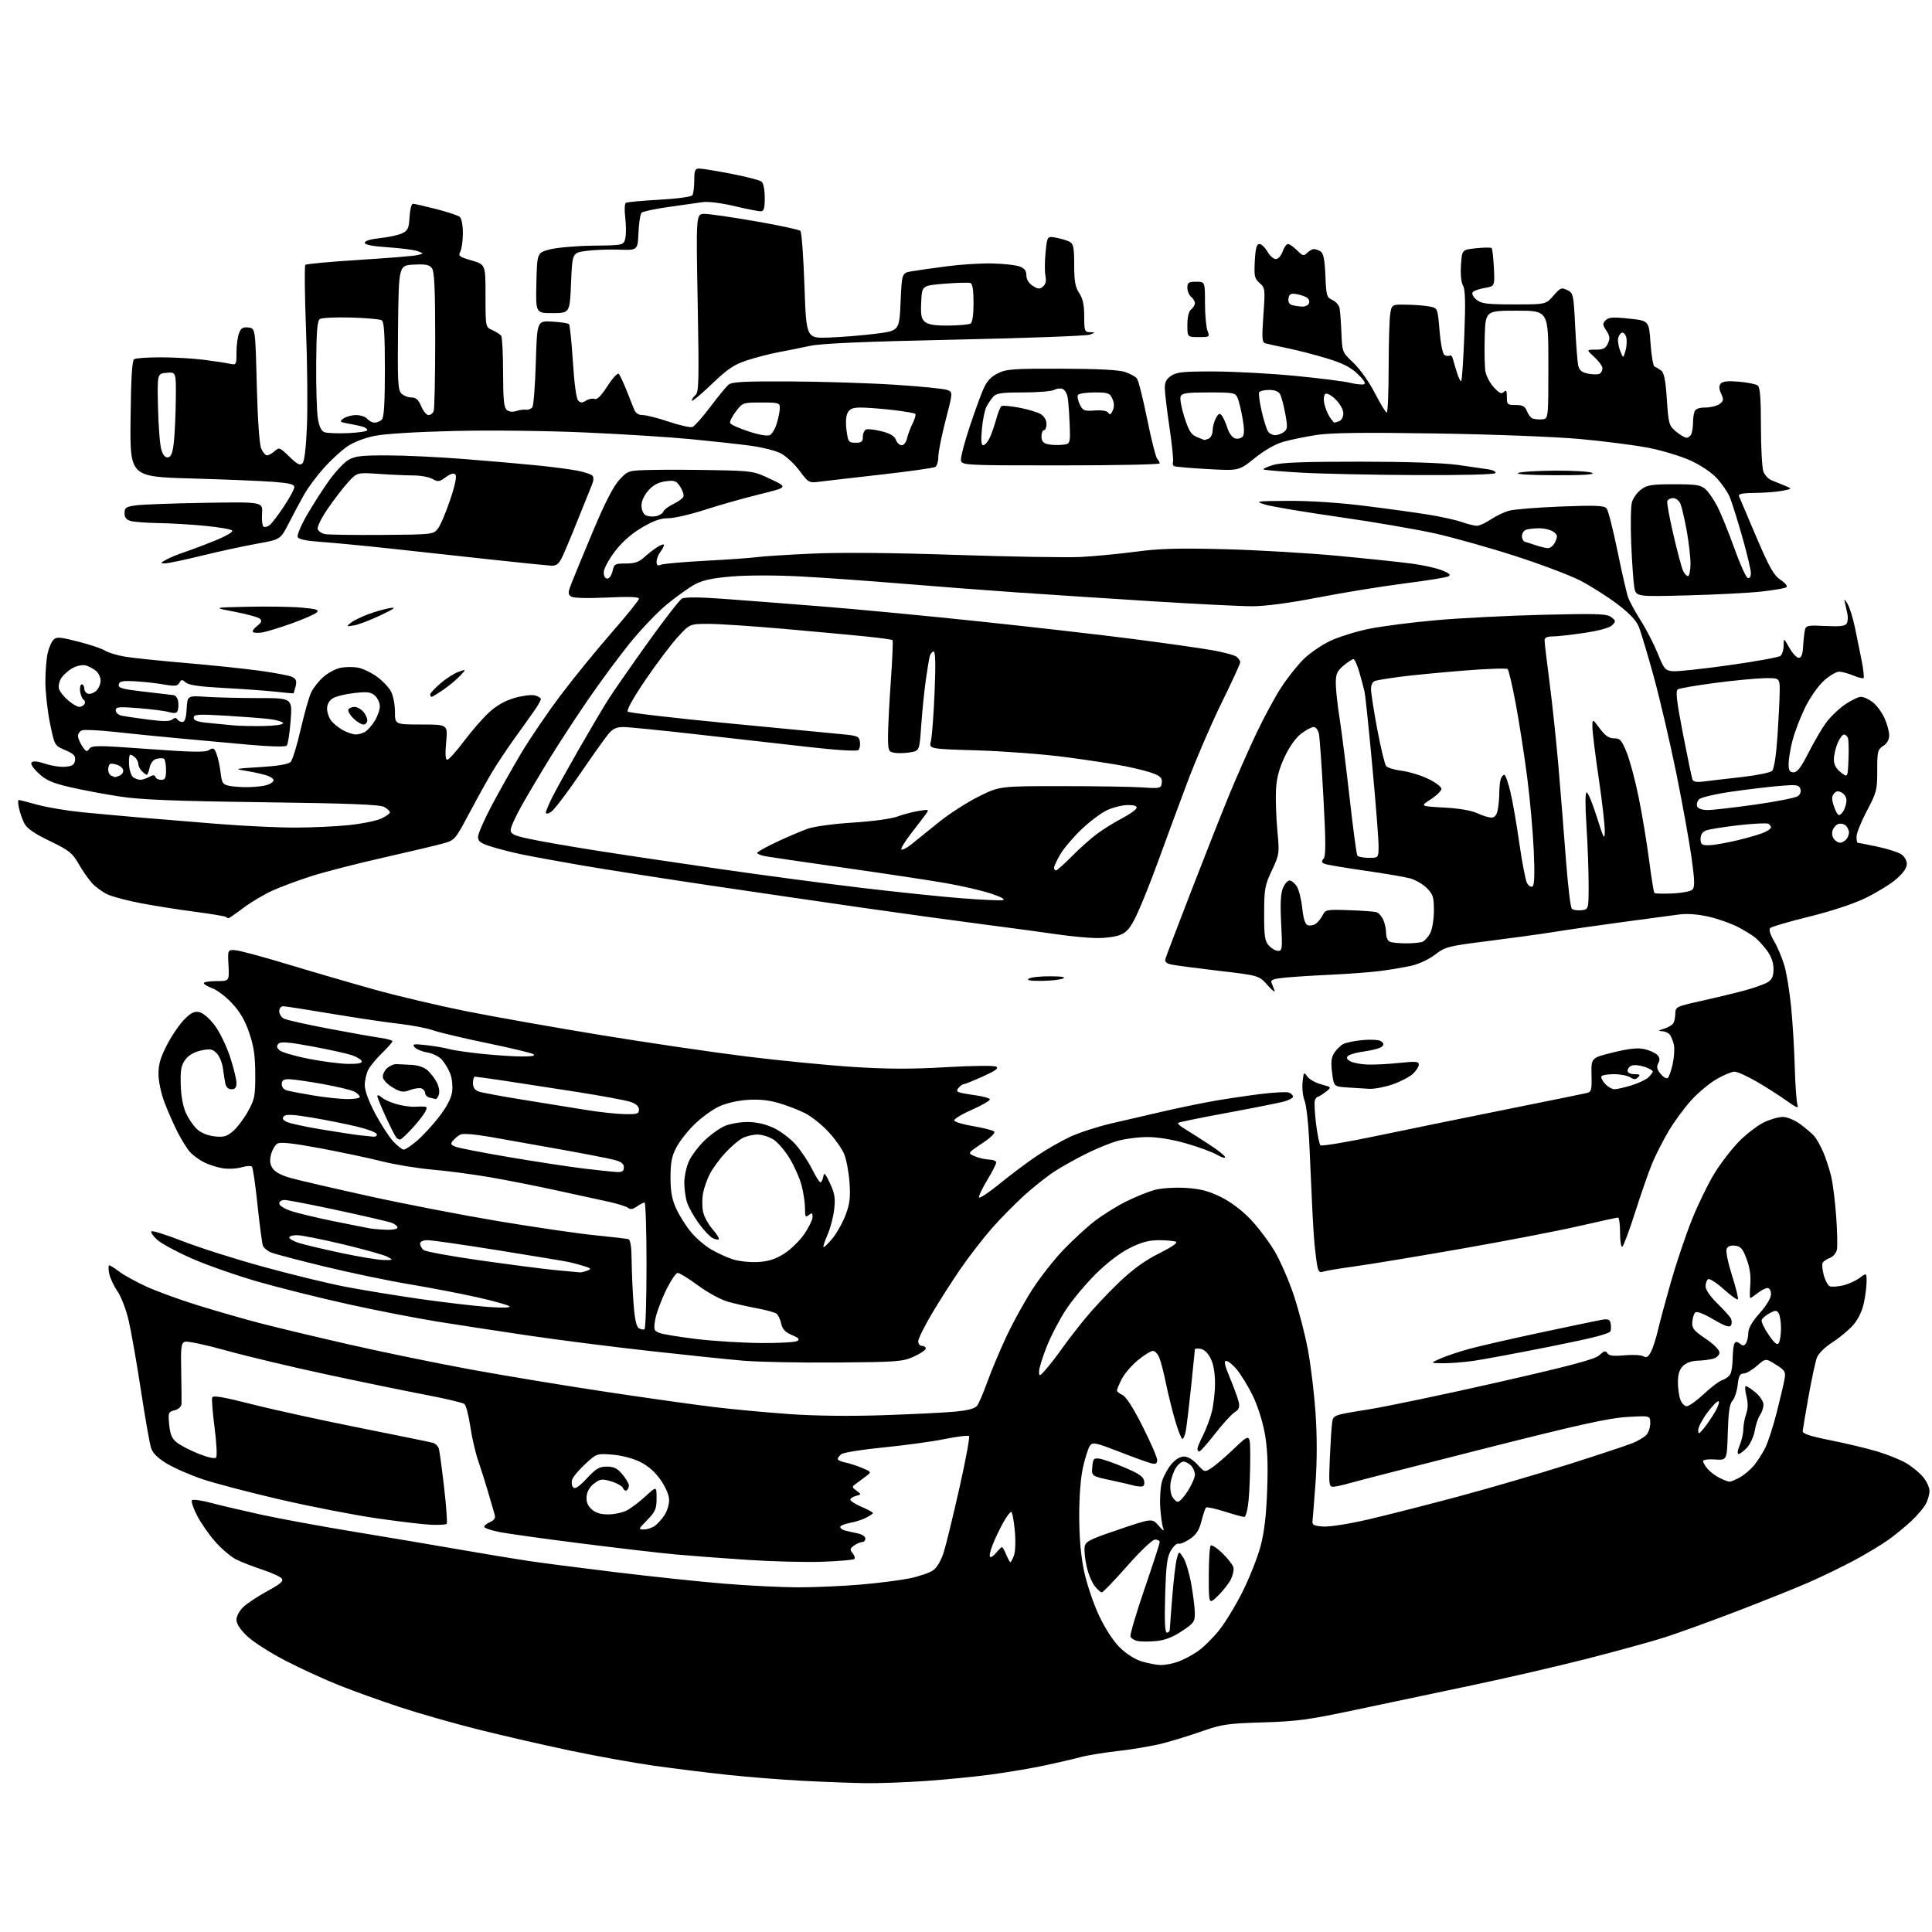 <?xml version="1.0" encoding="UTF-8" standalone="no"?>
<svg 
  version="1.1" 
  xmlns="http://www.w3.org/2000/svg" 
  xmlns:xlink="http://www.w3.org/1999/xlink" 
  xmlns:svg="http://www.w3.org/2000/svg"
  xmlns:rdf="http://www.w3.org/1999/02/22-rdf-syntax-ns#"
  xmlns:cc="http://creativecommons.org/ns#"
  xmlns:dc="http://purl.org/dc/elements/1.1/"
  viewBox="0 0 768 768"
  width="768"
  height="768"
>
<style>svg {background-color: white; }</style>"
<path stroke="none" fill="black" fill-rule="evenodd" d="M344.00,708.84C338.77,708.76 327.67,708.35 319.32,707.91C310.96,707.48 297.46,706.41 289.32,705.54C281.17,704.67 267.98,703.03 260.00,701.91C252.03,700.78 236.95,698.06 226.50,695.86C216.05,693.66 199.62,689.89 190.00,687.47C180.38,685.06 166.38,681.06 158.89,678.59C151.41,676.12 140.61,672.24 134.89,669.97C129.18,667.70 119.56,663.29 113.52,660.17C107.49,657.05 100.62,652.66 98.27,650.42C95.48,647.76 94.00,645.48 94.00,643.86C94.00,642.44 95.18,640.26 96.75,638.78C98.26,637.35 102.55,634.52 106.28,632.48C111.64,629.56 112.83,628.50 111.96,627.45C111.35,626.71 107.85,625.13 104.17,623.92C100.50,622.71 95.87,620.91 93.89,619.91C91.90,618.92 88.26,615.86 85.80,613.12C83.33,610.38 80.02,605.66 78.43,602.63C76.85,599.60 75.89,596.78 76.31,596.36C76.73,595.94 80.09,596.41 83.78,597.39C87.48,598.38 96.47,600.49 103.77,602.09C111.07,603.69 127.94,606.79 141.27,608.98C154.60,611.18 173.38,614.34 183.00,616.02C192.62,617.70 204.78,619.71 210.00,620.49C215.22,621.27 230.96,623.30 244.96,625.00C258.96,626.71 278.31,628.75 287.96,629.54C297.61,630.33 310.76,630.98 317.20,630.99C323.63,630.99 334.65,630.52 341.70,629.93C348.74,629.35 357.65,628.22 361.50,627.44C365.35,626.65 369.62,625.19 371.00,624.18C372.51,623.07 374.17,620.20 375.19,616.92C376.12,613.94 378.90,602.50 381.38,591.50C383.87,580.50 385.58,571.21 385.20,570.86C384.81,570.51 380.45,571.05 375.50,572.05C370.55,573.06 359.60,574.55 351.18,575.38C342.75,576.20 335.21,577.41 334.43,578.06C333.64,578.71 333.00,579.58 333.00,580.00C333.00,580.41 334.33,581.02 335.95,581.34C337.57,581.66 340.61,582.65 342.70,583.53C346.38,585.08 346.44,585.18 344.50,586.65C343.40,587.48 341.60,588.82 340.50,589.63C338.51,591.09 338.51,591.10 340.49,592.58C342.45,594.05 342.44,594.07 340.24,594.65C339.01,594.97 338.00,595.65 338.00,596.15C338.00,596.66 340.02,597.94 342.50,599.00C344.98,600.06 347.00,601.16 347.00,601.44C347.00,601.72 345.76,602.58 344.25,603.34C342.74,604.11 339.81,605.04 337.75,605.41C335.69,605.79 334.00,606.49 334.00,606.98C334.00,607.47 334.79,608.09 335.75,608.36C336.71,608.63 338.96,609.15 340.75,609.50C342.58,609.87 344.00,610.78 344.00,611.58C344.00,612.36 343.41,613.00 342.69,613.00C341.97,613.00 340.53,613.63 339.48,614.39C337.85,615.58 337.77,616.02 338.93,617.42C339.68,618.31 339.98,619.35 339.61,619.72C339.24,620.09 333.53,620.59 326.92,620.82C320.31,621.06 306.94,620.72 297.20,620.08C287.47,619.44 274.55,618.46 268.50,617.91C262.45,617.36 245.25,615.35 230.27,613.45C215.30,611.55 200.79,609.51 198.03,608.91C195.28,608.32 192.80,607.49 192.54,607.07C192.28,606.64 193.22,605.76 194.64,605.12C196.68,604.19 197.08,603.48 196.54,601.72C196.17,600.50 195.02,596.58 193.99,593.00C192.96,589.42 191.22,583.92 190.12,580.77C189.02,577.62 187.59,571.44 186.95,567.05C186.30,562.66 185.27,558.64 184.64,558.12C184.01,557.61 177.20,555.99 169.50,554.52C161.80,553.06 144.03,549.41 130.00,546.40C115.97,543.39 97.90,539.08 89.83,536.83C81.76,534.57 74.40,533.02 73.47,533.37C72.01,533.93 71.82,535.50 72.03,545.26C72.16,551.44 72.21,557.28 72.13,558.23C72.06,559.20 70.85,560.25 69.39,560.62C66.91,561.24 66.80,561.54 67.26,566.33C67.63,570.22 68.34,571.86 70.33,573.44C71.75,574.57 75.64,576.59 78.99,577.91C82.59,579.34 85.41,579.96 85.90,579.41C86.36,578.91 86.09,573.60 85.31,567.61C84.53,561.63 84.10,556.18 84.36,555.51C84.70,554.62 88.95,555.35 100.16,558.21C108.60,560.36 127.88,564.58 143.00,567.59C158.12,570.60 171.26,573.29 172.20,573.58C173.13,573.87 174.14,574.87 174.43,575.80C174.72,576.74 175.67,583.73 176.55,591.35C177.42,598.96 177.88,605.45 177.57,605.77C177.25,606.08 174.49,606.24 171.42,606.12C168.36,605.99 158.52,604.83 149.56,603.52C140.60,602.22 123.37,598.87 111.29,596.07C99.20,593.27 85.31,589.63 80.43,587.98C75.55,586.33 69.19,583.54 66.29,581.78C62.66,579.59 60.71,577.64 60.04,575.54C59.49,573.87 57.67,563.50 55.99,552.50C54.31,541.50 52.11,529.02 51.11,524.76C50.11,520.50 48.11,515.32 46.66,513.24C45.22,511.15 43.75,508.00 43.40,506.23C43.04,504.45 43.06,503.00 43.44,503.00C43.82,503.00 45.60,504.12 47.39,505.48C49.18,506.85 53.99,509.50 58.07,511.38C62.16,513.27 71.35,516.62 78.50,518.84C85.65,521.06 96.67,524.23 103.00,525.89C109.33,527.55 125.38,531.39 138.68,534.43C151.97,537.46 173.80,541.95 187.18,544.40C200.55,546.85 225.00,550.89 241.50,553.37C258.00,555.85 277.35,558.57 284.50,559.41C291.65,560.26 304.70,561.47 313.50,562.10C323.49,562.83 337.39,563.01 350.50,562.58C362.05,562.21 375.04,561.57 379.36,561.17C385.04,560.63 387.56,559.95 388.48,558.70C389.17,557.75 390.99,553.49 392.52,549.23C394.04,544.98 397.44,536.90 400.06,531.29C402.68,525.67 407.40,517.13 410.54,512.31C413.68,507.49 419.23,500.45 422.88,496.66C426.52,492.87 432.04,487.81 435.13,485.42C438.23,483.02 443.87,479.50 447.66,477.60C451.46,475.70 456.70,473.60 459.32,472.94C462.00,472.27 467.33,471.95 471.51,472.22C477.16,472.58 480.47,473.45 485.30,475.82C489.26,477.78 493.71,481.12 497.14,484.73C500.16,487.90 504.48,493.65 506.75,497.50C509.01,501.35 512.44,509.26 514.36,515.07C516.29,520.89 518.80,530.56 519.92,536.57C521.05,542.58 522.41,553.88 522.95,561.68C523.57,570.78 523.57,580.63 522.96,589.18C522.43,596.51 521.88,603.40 521.75,604.50C521.54,606.20 522.17,606.55 525.96,606.82C528.52,607.00 536.16,605.80 543.96,603.99C551.41,602.26 567.59,598.13 579.93,594.83C592.27,591.52 612.07,585.73 623.93,581.97C635.79,578.20 647.14,574.43 649.15,573.59C651.16,572.75 653.52,571.34 654.40,570.46C655.28,569.58 656.00,567.48 656.00,565.79C656.00,562.73 656.00,562.73 646.75,563.28C639.44,563.71 627.46,566.37 589.50,575.98C563.10,582.66 539.28,588.77 536.57,589.56C533.86,590.35 530.85,591.00 529.89,591.00C528.30,591.00 528.18,589.98 528.62,579.75C528.89,573.56 529.30,567.15 529.55,565.50C530.00,562.50 530.00,562.50 543.75,560.31C551.31,559.10 574.60,554.22 595.50,549.47C625.00,542.75 634.01,540.34 635.80,538.69C637.66,536.96 638.27,536.82 638.95,537.92C639.58,538.94 641.33,539.16 645.72,538.76C648.98,538.46 652.38,538.63 653.28,539.14C654.55,539.85 655.24,539.42 656.33,537.28C657.10,535.75 658.30,532.02 659.00,529.00C659.69,525.98 662.02,517.30 664.18,509.72C666.34,502.14 670.13,490.89 672.61,484.72C675.09,478.55 679.18,470.18 681.71,466.12C684.24,462.06 688.65,456.39 691.52,453.52C694.39,450.65 698.74,447.34 701.18,446.15C703.63,444.97 707.00,444.00 708.67,444.00C710.42,444.00 713.34,445.20 715.60,446.85C717.74,448.42 720.26,450.56 721.18,451.60C722.10,452.65 723.72,455.52 724.78,458.00C725.83,460.48 727.25,464.81 727.92,467.64C728.59,470.46 729.49,477.60 729.91,483.51C730.33,489.41 730.47,495.34 730.21,496.69C729.95,498.05 728.72,499.54 727.47,500.01C726.22,500.49 724.91,501.34 724.55,501.92C724.20,502.49 724.39,504.72 724.97,506.87C725.55,509.03 726.64,511.03 727.39,511.32C728.14,511.61 730.46,511.46 732.54,510.99C734.62,510.52 737.60,509.19 739.16,508.04C742.00,505.94 742.00,505.94 742.00,509.42C742.00,511.34 741.51,515.21 740.90,518.03C740.21,521.23 738.62,524.50 736.65,526.75C734.92,528.72 731.20,531.81 728.40,533.61C725.41,535.52 722.86,538.04 722.24,539.69C721.66,541.23 720.17,548.12 718.94,555.00C717.71,561.88 716.66,568.13 716.60,568.91C716.53,569.93 719.63,570.94 727.68,572.54C733.83,573.76 742.15,575.75 746.18,576.96C750.21,578.17 755.37,580.24 757.64,581.56C759.92,582.88 762.96,585.35 764.39,587.06C765.83,588.76 767.00,591.27 767.00,592.63C767.00,593.99 766.36,596.31 765.58,597.80C764.80,599.28 762.21,602.34 759.83,604.58C757.45,606.83 753.25,610.26 750.50,612.21C747.75,614.16 741.67,617.81 737.00,620.31C732.33,622.81 724.25,626.72 719.06,629.00C713.87,631.27 701.04,636.42 690.56,640.44C680.08,644.46 667.17,649.13 661.89,650.83C656.60,652.52 642.65,656.36 630.89,659.37C619.12,662.37 598.48,667.14 585.00,669.96C571.52,672.79 550.83,677.15 539.00,679.66C520.25,683.64 515.52,684.28 502.00,684.68C488.10,685.10 485.64,685.45 478.20,688.07C473.63,689.68 466.57,691.87 462.50,692.94C458.43,694.00 450.47,695.38 444.80,696.01C439.14,696.63 432.25,697.75 429.50,698.49C426.75,699.24 420.23,700.75 415.00,701.85C409.77,702.96 400.32,704.55 394.00,705.40C387.68,706.25 375.98,707.41 368.00,707.97C360.02,708.52 349.23,708.92 344.00,708.84zM461.50,661.89C463.15,661.90 466.21,661.30 468.30,660.56C470.39,659.81 473.91,657.95 476.11,656.42C478.32,654.90 482.14,651.14 484.60,648.07C487.06,645.01 491.32,638.00 494.05,632.50C496.79,627.00 499.97,618.90 501.13,614.50C502.61,608.88 503.38,602.19 503.73,592.00C504.10,581.25 503.82,575.35 502.66,569.19C501.76,564.46 499.67,558.07 497.79,554.37C495.98,550.79 493.23,546.32 491.68,544.43C490.12,542.55 488.23,541.00 487.47,541.00C486.44,541.00 486.80,542.70 488.92,547.75C490.47,551.46 492.03,555.72 492.38,557.22C492.89,559.36 492.54,560.26 490.74,561.43C489.48,562.26 485.99,566.09 482.98,569.96C479.97,573.82 477.16,576.99 476.75,576.99C476.34,577.00 476.00,576.53 476.00,575.96C476.00,575.39 476.97,573.03 478.15,570.71C479.34,568.39 480.91,564.25 481.64,561.50C482.38,558.75 482.98,553.58 482.99,550.00C482.99,545.79 482.38,542.26 481.25,540.00C480.16,537.83 478.65,536.38 477.25,536.18C476.01,536.00 475.00,536.07 475.00,536.32C475.00,536.58 474.32,543.25 473.49,551.14C472.66,559.04 471.71,566.96 471.38,568.75C471.05,570.54 470.44,572.00 470.03,572.00C469.63,572.00 468.33,568.74 467.16,564.75C465.99,560.76 464.35,554.12 463.50,550.00C462.66,545.88 461.48,541.26 460.87,539.75C460.26,538.24 459.10,537.00 458.30,537.00C457.49,537.00 454.82,538.66 452.35,540.68C449.88,542.70 446.99,546.06 445.93,548.14C444.87,550.22 444.00,552.28 444.00,552.72C444.00,553.16 444.99,553.97 446.20,554.51C447.59,555.14 450.51,559.70 454.19,567.00C457.38,573.33 460.00,579.34 460.00,580.37C460.00,581.79 459.46,582.11 457.75,581.72C456.51,581.44 450.77,579.37 445.00,577.12C435.58,573.46 434.38,573.20 433.30,574.64C432.65,575.52 431.41,579.31 430.55,583.07C429.58,587.35 429.00,594.67 429.01,602.70C429.02,611.38 429.64,618.40 430.92,624.50C431.96,629.45 434.60,637.33 436.79,642.02C439.20,647.18 442.43,652.20 445.01,654.77C447.63,657.40 451.01,659.55 453.87,660.44C456.42,661.22 459.85,661.87 461.50,661.89zM459.50,652.36C456.75,652.61 453.46,652.60 452.19,652.33C450.92,652.06 449.66,651.27 449.39,650.57C449.12,649.87 451.62,641.35 454.95,631.65C458.28,621.94 461.00,613.55 461.00,613.00C461.00,612.45 460.18,612.00 459.18,612.00C458.12,612.00 453.48,616.39 448.09,622.50C443.00,628.27 438.45,633.00 437.99,633.00C437.53,633.00 436.24,631.85 435.13,630.44C434.02,629.03 432.59,625.54 431.96,622.69C431.32,619.84 430.95,616.38 431.15,615.00C431.46,612.75 432.85,612.04 444.76,608.00C458.03,603.50 458.03,603.50 460.59,606.50C462.32,608.51 462.91,608.84 462.39,607.50C461.96,606.40 461.43,602.59 461.21,599.04C460.99,595.48 461.32,590.89 461.93,588.83C462.55,586.77 464.21,583.72 465.62,582.05C467.20,580.17 469.12,579.00 470.65,579.00C472.14,579.00 474.25,580.25 475.99,582.16C478.88,585.31 478.88,585.31 481.69,583.48C483.23,582.48 487.31,578.96 490.75,575.67C497.00,569.68 497.00,569.68 496.99,579.59C496.99,585.04 496.70,592.54 496.35,596.25C495.99,600.01 495.23,603.00 494.63,603.00C494.04,603.00 490.50,602.03 486.76,600.85C483.02,599.67 479.71,598.96 479.40,599.27C479.09,599.58 478.28,602.01 477.60,604.67C476.67,608.32 475.55,610.06 472.99,611.78C471.13,613.04 469.09,613.87 468.47,613.63C467.84,613.38 466.48,614.61 465.46,616.34C463.93,618.93 463.52,622.17 463.17,634.25C462.87,644.75 463.08,649.00 463.88,649.00C464.49,649.00 465.01,648.44 465.02,647.75C465.04,647.06 465.48,641.10 466.01,634.50C466.54,627.90 467.35,621.15 467.81,619.51C468.64,616.52 468.64,616.52 470.39,619.19C471.36,620.66 472.77,625.39 473.54,629.68C474.30,633.98 474.95,639.18 474.97,641.24C475.00,644.66 474.55,645.28 469.75,648.44C466.08,650.86 462.99,652.04 459.50,652.36zM484.20,634.30C480.50,637.92 480.50,637.92 480.51,626.54C480.51,620.28 480.85,614.81 481.27,614.39C481.69,613.97 483.79,615.34 485.93,617.43C488.08,619.53 490.04,622.04 490.29,623.01C490.55,623.99 490.11,626.12 489.33,627.74C488.54,629.36 486.23,632.32 484.20,634.30zM401.65,621.00C401.87,621.00 402.50,619.81 403.05,618.36C403.64,616.83 403.78,612.63 403.39,608.36C403.02,604.31 402.37,601.00 401.95,601.00C401.52,601.00 400.10,602.92 398.79,605.26C397.48,607.60 395.62,611.48 394.66,613.88C393.70,616.29 393.20,618.53 393.54,618.87C393.89,619.22 394.99,618.49 396.00,617.25C397.00,616.01 398.03,615.00 398.29,615.00C398.55,615.00 399.32,616.35 400.00,618.00C400.68,619.65 401.42,621.00 401.65,621.00zM256.05,607.97C257.40,607.95 259.36,607.28 260.42,606.48C261.48,605.68 263.16,603.79 264.16,602.27C265.17,600.74 265.99,598.09 265.99,596.36C266.00,594.43 264.72,591.36 262.68,588.39C260.47,585.19 257.72,582.76 254.51,581.16C251.64,579.72 247.15,578.54 243.45,578.24C237.27,577.75 237.21,577.77 232.65,581.96C230.14,584.29 227.79,587.09 227.44,588.19C227.09,589.30 227.28,590.68 227.87,591.27C228.63,592.03 230.20,590.99 233.29,587.67C236.91,583.78 238.24,583.00 241.23,583.00C244.01,583.00 245.41,583.69 247.41,586.08C248.83,587.77 250.00,589.77 250.00,590.52C250.00,591.27 249.60,592.13 249.10,592.44C248.61,592.74 247.96,592.34 247.66,591.55C247.35,590.76 245.27,589.56 243.02,588.89C239.36,587.79 238.65,587.87 236.21,589.68C234.50,590.95 233.39,592.83 233.19,594.76C232.98,596.91 233.55,598.44 235.13,599.91C236.70,601.37 238.70,602.00 241.74,602.00C244.14,602.00 247.48,601.29 249.16,600.42C250.85,599.54 254.20,597.01 256.61,594.79C261.00,590.75 261.00,590.75 261.00,595.58C261.00,599.81 260.53,600.89 257.30,604.21C253.71,607.88 253.67,608.00 256.05,607.97zM468.29,596.96C468.95,596.94 470.74,594.97 472.25,592.58C473.76,590.19 475.00,587.32 475.00,586.19C475.00,585.06 474.29,583.44 473.43,582.57C472.56,581.71 471.22,581.00 470.45,581.00C469.68,581.00 468.34,582.08 467.48,583.39C466.61,584.71 465.66,587.35 465.35,589.26C465.04,591.16 465.30,593.69 465.93,594.86C466.56,596.04 467.62,596.98 468.29,596.96zM453.32,590.92C452.32,590.88 451.05,590.68 450.50,590.48C449.95,590.29 445.99,589.37 441.70,588.45C433.89,586.78 433.89,586.78 434.20,583.14C434.47,579.90 434.77,579.54 437.00,579.83C438.38,580.01 442.88,581.59 447.00,583.34C452.81,585.80 454.57,587.02 454.82,588.76C455.05,590.40 454.65,590.98 453.32,590.92zM687.52,588.99C688.07,589.00 689.94,588.21 691.67,587.25C693.39,586.29 695.91,584.15 697.27,582.50C698.62,580.85 700.63,577.70 701.73,575.50C702.83,573.30 704.87,567.00 706.27,561.50C707.66,556.00 709.06,550.04 709.38,548.25C709.90,545.29 709.59,544.77 705.92,542.45C701.88,539.90 701.88,539.90 698.40,542.95C696.49,544.63 694.10,546.00 693.10,546.00C691.66,546.00 691.15,546.99 690.75,550.54C690.47,553.04 689.54,555.85 688.69,556.79C687.53,558.07 687.06,561.32 686.82,569.50C686.50,580.50 686.50,580.50 681.75,580.16C679.09,579.97 677.00,580.25 677.00,580.80C677.00,581.34 677.79,582.71 678.75,583.86C679.71,585.00 681.85,586.63 683.50,587.46C685.15,588.30 686.96,588.99 687.52,588.99zM691.10,578.00C690.52,578.00 690.71,576.53 691.55,574.53C692.35,572.62 693.00,569.77 693.00,568.18C693.00,566.60 693.50,563.86 694.11,562.11C694.89,559.89 694.92,557.72 694.22,554.96C693.67,552.78 693.58,551.00 694.03,551.00C694.48,551.00 696.23,552.17 697.92,553.59C699.63,555.03 701.00,557.15 701.00,558.37C701.00,559.57 700.38,561.44 699.63,562.53C698.87,563.61 697.93,566.38 697.55,568.69C697.16,570.99 695.78,574.03 694.47,575.44C693.16,576.85 691.65,578.00 691.10,578.00zM677.42,567.63C678.71,566.05 680.75,563.01 681.95,560.88C683.15,558.75 683.65,557.00 683.07,557.00C682.49,557.00 680.45,559.14 678.53,561.75C676.62,564.36 675.05,567.40 675.06,568.50C675.07,570.26 675.36,570.15 677.42,567.63zM670.54,559.00C671.41,559.00 674.46,556.81 677.31,554.13C680.16,551.45 683.51,548.94 684.75,548.56C685.99,548.18 687.39,547.11 687.87,546.18C688.34,545.26 688.75,542.39 688.77,539.80C688.80,537.22 689.12,534.61 689.50,534.00C689.98,533.22 690.60,533.26 691.67,534.14C692.86,535.13 693.33,535.09 694.06,533.94C694.56,533.15 694.98,531.28 694.98,529.78C694.99,527.99 696.54,525.34 699.50,522.00C702.25,518.91 704.00,515.97 704.00,514.47C704.00,513.05 703.42,512.00 702.63,512.00C701.88,512.00 700.13,512.90 698.73,514.00C697.33,515.10 695.99,516.00 695.76,516.00C695.53,516.00 695.53,513.64 695.76,510.75C696.04,507.19 695.58,503.89 694.31,500.50C692.77,496.36 691.98,495.45 689.72,495.18C687.88,494.97 686.78,495.41 686.34,496.55C685.99,497.47 686.97,502.22 688.53,507.10C690.09,511.98 691.12,516.21 690.82,516.51C690.52,516.81 687.98,514.99 685.16,512.45C682.35,509.92 679.58,508.14 679.02,508.49C678.46,508.83 678.00,510.12 678.00,511.35C678.00,512.69 679.84,515.37 682.58,518.04C685.09,520.49 687.54,523.20 688.01,524.05C688.48,524.91 688.51,526.17 688.08,526.86C687.51,527.80 685.71,527.18 681.06,524.46C677.14,522.16 674.46,521.14 673.86,521.74C673.35,522.25 672.83,523.97 672.71,525.55C672.53,528.02 673.29,528.96 678.00,532.14C681.22,534.31 683.50,536.59 683.50,537.63C683.50,538.68 682.47,539.70 681.00,540.11C679.62,540.49 676.81,540.85 674.75,540.90C672.44,540.96 670.23,541.77 669.00,543.00C667.60,544.40 667.00,546.33 667.00,549.43C667.00,551.87 667.44,555.02 667.98,556.43C668.51,557.85 669.66,559.00 670.54,559.00zM416.06,544.00C417.71,542.08 420.48,538.48 422.21,536.00C423.95,533.52 427.92,528.35 431.05,524.50C434.18,520.65 440.32,514.08 444.71,509.89C450.31,504.55 455.09,501.08 460.79,498.23C466.05,495.59 468.35,493.97 467.36,493.59C466.52,493.26 463.47,493.00 460.58,493.00C456.69,493.00 453.69,493.81 449.07,496.12C445.20,498.06 440.07,501.97 435.63,506.37C431.67,510.29 426.36,516.65 423.81,520.50C421.26,524.35 417.79,531.00 416.09,535.28C414.39,539.55 413.01,544.05 413.03,545.28C413.05,547.30 413.33,547.18 416.06,544.00zM332.50,541.62C318.20,541.73 301.55,541.41 295.50,540.90C289.45,540.39 272.35,538.61 257.50,536.95C242.65,535.28 221.50,532.59 210.50,530.96C199.50,529.34 183.30,526.86 174.50,525.46C165.70,524.06 149.28,520.86 138.00,518.35C126.72,515.85 110.66,511.83 102.29,509.41C93.93,507.00 82.25,502.90 76.34,500.31C70.43,497.72 64.22,494.38 62.55,492.89C60.87,491.39 59.81,489.86 60.19,489.48C60.56,489.10 66.19,490.87 72.68,493.41C79.18,495.95 93.50,500.50 104.50,503.52C115.50,506.55 130.12,510.11 137.00,511.45C143.88,512.78 157.38,514.99 167.00,516.37C176.62,517.74 188.78,519.16 194.00,519.53C199.90,519.95 203.12,519.85 202.50,519.27C201.95,518.75 196.10,517.12 189.50,515.65C182.90,514.17 170.81,511.85 162.63,510.49C154.45,509.13 139.38,505.99 129.13,503.50C118.88,501.02 109.29,498.49 107.82,497.90C106.35,497.30 104.86,496.08 104.51,495.18C104.17,494.27 103.21,487.00 102.37,479.02C101.54,471.03 100.54,464.17 100.14,463.76C99.74,463.35 97.86,463.48 95.96,464.03C94.06,464.59 90.70,464.76 88.50,464.40C86.30,464.05 82.92,462.96 81.00,461.98C79.08,461.00 76.57,459.14 75.44,457.85C74.30,456.56 72.11,453.02 70.57,450.00C69.04,446.98 66.70,441.68 65.39,438.23C64.01,434.60 63.00,429.81 63.00,426.87C63.00,422.99 63.84,420.20 66.54,415.05C68.49,411.34 71.61,406.83 73.47,405.03C76.16,402.42 77.38,401.88 79.43,402.39C80.89,402.76 83.51,405.09 85.48,407.77C87.39,410.37 90.09,415.97 91.48,420.20C92.86,424.44 94.00,429.05 94.00,430.45C94.00,432.33 93.47,433.00 92.02,433.00C90.77,433.00 89.87,432.17 89.58,430.75C89.33,429.51 88.89,426.73 88.60,424.56C88.30,422.39 87.18,419.73 86.10,418.65C84.42,416.98 83.52,416.82 79.92,417.59C77.18,418.18 75.00,419.45 73.67,421.23C72.02,423.45 71.68,425.28 71.84,431.12C71.96,435.56 72.73,439.84 73.88,442.39C74.90,444.65 76.89,447.56 78.30,448.87C79.88,450.31 82.57,451.42 85.23,451.72C88.86,452.13 90.10,451.79 92.59,449.69C94.24,448.30 96.92,444.77 98.55,441.83C101.25,436.96 101.50,435.68 101.47,427.00C101.45,419.69 100.89,415.90 99.07,410.55C97.40,405.64 95.39,402.20 92.24,398.82C89.78,396.19 86.25,393.50 84.38,392.82C82.52,392.15 81.00,391.24 81.00,390.80C81.00,390.36 83.28,390.00 86.08,390.00C91.15,390.00 91.15,390.00 90.83,383.75C90.50,377.50 90.50,377.50 93.61,377.73C95.31,377.86 104.76,380.41 114.61,383.39C124.45,386.37 139.93,390.88 149.00,393.41C158.07,395.93 174.28,399.76 185.00,401.91C195.72,404.06 219.80,408.33 238.50,411.40C257.20,414.46 283.41,418.32 296.74,419.97C310.08,421.61 329.20,423.49 339.24,424.13C352.76,425.00 362.30,425.03 375.97,424.23C386.34,423.62 395.11,423.52 395.97,424.00C397.12,424.65 395.79,425.63 390.66,427.93C386.89,429.62 383.46,431.00 383.03,431.00C382.60,431.00 381.72,431.64 381.07,432.42C380.14,433.54 380.27,433.94 381.70,434.33C382.69,434.61 385.63,435.12 388.23,435.47C390.83,435.83 393.18,436.49 393.47,436.95C393.75,437.40 390.60,439.26 386.47,441.08C382.34,442.89 379.12,444.85 379.31,445.42C379.50,446.00 382.95,447.02 386.99,447.69C391.02,448.37 394.73,449.33 395.22,449.82C395.76,450.36 393.78,452.28 390.35,454.55C384.58,458.39 384.58,458.39 387.54,459.65C389.17,460.34 391.74,460.93 393.25,460.95C394.76,460.98 396.00,461.50 396.00,462.12C396.00,462.73 394.39,465.89 392.42,469.13C390.45,472.37 388.99,475.46 389.17,476.00C389.35,476.54 393.10,474.05 397.50,470.46C401.90,466.88 408.51,461.92 412.20,459.45C415.88,456.97 421.78,453.59 425.31,451.94C428.84,450.29 436.17,447.90 441.61,446.62C447.05,445.34 456.68,443.11 463.00,441.67C469.32,440.22 478.32,438.38 483.00,437.57C487.68,436.75 495.83,435.55 501.12,434.89C506.41,434.23 511.48,433.97 512.37,434.31C513.27,434.66 514.00,435.38 514.00,435.93C514.00,436.48 512.31,437.37 510.25,437.92C508.19,438.46 498.01,440.48 487.64,442.40C477.27,444.31 468.57,446.10 468.31,446.36C468.04,446.62 469.10,447.62 470.66,448.57C472.22,449.52 476.54,452.26 480.25,454.66C483.96,457.05 487.00,459.45 487.00,459.97C487.00,460.50 485.54,460.07 483.75,459.03C481.96,457.98 476.51,455.97 471.64,454.56C466.06,452.95 460.29,452.00 456.07,452.00C452.38,452.00 446.92,452.73 443.93,453.61C440.95,454.50 435.35,456.81 431.50,458.75C427.65,460.68 422.19,463.74 419.36,465.55C416.54,467.35 411.14,471.61 407.36,475.00C403.59,478.40 397.67,484.40 394.22,488.34C390.77,492.28 385.20,499.48 381.85,504.35C378.50,509.22 373.33,517.29 370.38,522.30C367.42,527.30 365.00,532.21 365.00,533.20C365.00,534.19 365.68,535.00 366.50,535.00C367.32,535.00 368.00,535.48 368.00,536.06C368.00,536.64 365.86,538.08 363.25,539.27C358.82,541.28 356.74,541.43 332.50,541.62zM573.50,541.91C568.50,541.86 568.50,541.86 572.62,540.03C574.88,539.02 580.06,537.29 584.12,536.18C588.18,535.07 600.95,532.15 612.50,529.69C624.05,527.23 634.92,524.96 636.65,524.65C639.08,524.22 639.88,524.48 640.20,525.80C640.42,526.73 640.45,528.18 640.27,529.02C640.03,530.15 633.93,531.74 616.22,535.28C603.17,537.89 589.35,540.46 585.50,541.00C581.65,541.53 576.25,541.94 573.50,541.91zM707.11,533.86C707.58,533.11 707.97,530.48 707.97,528.00C707.97,525.52 707.56,522.85 707.05,522.05C706.25,520.78 705.78,520.78 703.44,522.03C701.97,522.82 700.55,524.01 700.29,524.68C700.04,525.34 701.27,527.99 703.04,530.55C705.43,534.04 706.46,534.87 707.11,533.86zM302.50,533.87C309.65,533.93 316.14,533.56 316.92,533.07C318.01,532.38 317.51,531.82 314.77,530.68C312.13,529.58 311.03,528.39 310.54,526.16C310.17,524.50 309.34,522.72 308.69,522.21C308.03,521.70 304.57,520.75 301.00,520.09C297.43,519.43 292.21,518.25 289.41,517.47C286.56,516.67 281.34,513.83 277.53,511.02C273.79,508.26 270.13,506.00 269.40,506.00C268.67,506.00 266.51,509.26 264.59,513.25C262.67,517.24 260.80,522.40 260.43,524.73C259.81,528.59 259.96,529.04 262.22,529.89C263.58,530.41 270.27,531.49 277.09,532.31C283.92,533.12 295.35,533.82 302.50,533.87zM256.20,528.38C256.64,528.10 257.00,516.66 257.00,502.94C257.00,489.22 256.65,478.00 256.22,478.00C255.79,478.00 254.43,478.71 253.18,479.59C251.59,480.70 250.55,480.87 249.68,480.15C248.99,479.58 245.30,478.44 241.47,477.61C237.64,476.79 228.20,474.73 220.50,473.04C212.80,471.36 201.13,469.06 194.56,467.93C188.00,466.81 177.77,465.46 171.83,464.94C165.89,464.42 156.81,462.92 151.66,461.61C146.50,460.31 135.44,457.97 127.07,456.41C116.07,454.37 111.41,453.88 110.23,454.63C109.32,455.20 108.20,457.13 107.74,458.93C107.13,461.29 107.30,462.81 108.37,464.44C109.31,465.88 111.94,467.28 115.67,468.31C118.88,469.20 132.84,472.43 146.70,475.49C160.56,478.55 183.73,483.03 198.20,485.45C212.66,487.86 229.90,490.38 236.50,491.03C243.10,491.69 249.06,492.39 249.75,492.58C250.61,492.83 251.03,495.51 251.09,501.22C251.13,505.77 251.48,513.46 251.85,518.29C252.30,524.30 252.97,527.37 253.96,527.98C254.75,528.47 255.76,528.65 256.20,528.38zM230.50,505.79C231.05,505.83 232.39,505.51 233.48,505.08C235.21,504.41 235.02,504.17 231.98,503.24C230.07,502.66 227.38,501.94 226.00,501.65C224.62,501.35 212.16,499.29 198.31,497.06C184.45,494.83 171.74,493.00 170.06,493.00C168.13,493.00 167.00,493.51 167.00,494.38C167.00,495.14 167.62,496.27 168.37,496.90C169.13,497.52 179.33,499.39 191.04,501.05C202.76,502.71 216.20,504.44 220.92,504.90C225.64,505.36 229.95,505.76 230.50,505.79zM525.74,505.55C524.62,505.98 524.04,505.36 523.66,503.32C523.36,501.77 522.88,498.02 522.58,495.00C522.28,491.98 521.80,484.10 521.52,477.50C521.23,470.90 520.73,459.88 520.40,453.00C520.07,446.12 519.25,439.15 518.58,437.50C517.91,435.85 517.55,432.56 517.79,430.19C518.20,426.13 518.31,425.99 519.65,427.91C520.43,429.03 522.95,430.45 525.24,431.06C529.40,432.19 529.40,432.19 526.95,434.07C525.60,435.11 524.21,435.97 523.86,435.98C523.50,435.99 522.98,436.62 522.69,437.37C522.40,438.13 522.60,442.29 523.14,446.62C523.67,450.95 524.46,454.85 524.89,455.28C525.31,455.71 535.52,454.00 547.58,451.47C559.64,448.95 582.77,444.22 599.00,440.96C615.23,437.69 629.47,434.80 630.65,434.52C632.62,434.05 632.80,433.41 632.65,427.25C632.50,420.50 632.50,420.50 641.25,418.36C647.58,416.81 651.02,416.44 653.64,417.03C655.64,417.48 657.94,418.51 658.74,419.31C659.80,420.38 659.93,421.27 659.19,422.64C658.43,424.06 658.65,425.08 660.07,426.83C661.10,428.11 662.37,428.89 662.89,428.57C663.41,428.25 664.33,425.71 664.92,422.93C665.52,420.15 665.72,416.66 665.37,415.19C665.01,413.71 664.28,411.94 663.74,411.25C663.20,410.56 661.80,409.96 660.63,409.91C658.97,409.85 659.14,409.64 661.41,408.96C663.02,408.48 664.70,407.50 665.15,406.79C665.60,406.08 665.98,404.30 665.98,402.83C666.00,400.27 666.40,400.08 675.75,398.01C681.11,396.82 688.88,394.96 693.00,393.87C697.12,392.78 701.51,391.22 702.75,390.42C704.43,389.33 705.00,387.99 705.00,385.17C705.00,382.70 704.12,380.19 702.47,377.94C701.08,376.05 698.94,373.70 697.72,372.71C696.50,371.73 693.37,369.81 690.76,368.45C688.15,367.09 683.00,365.28 679.31,364.42C675.02,363.42 670.79,363.10 667.56,363.51C664.77,363.87 654.40,365.26 644.50,366.60C634.60,367.94 622.45,369.69 617.50,370.50C612.55,371.30 600.91,372.90 591.63,374.07C575.56,376.09 574.56,376.35 570.43,379.50C567.89,381.44 563.91,383.28 560.85,383.94C557.97,384.56 552.66,385.46 549.05,385.94C545.45,386.43 536.65,387.10 529.50,387.44C522.35,387.77 513.88,388.31 510.68,388.63C506.25,389.07 505.00,389.54 505.43,390.61C505.75,391.37 506.29,392.79 506.65,393.75C507.01,394.71 505.77,393.76 503.89,391.64C500.47,387.78 500.47,387.78 484.49,385.91C475.69,384.88 467.22,383.76 465.66,383.42C463.64,382.98 462.95,382.32 463.28,381.15C463.53,380.24 468.26,367.80 473.80,353.50C479.33,339.20 486.09,322.10 488.82,315.50C491.54,308.90 496.24,298.27 499.26,291.87C502.28,285.47 506.76,277.15 509.23,273.37C511.69,269.59 515.69,264.53 518.10,262.13C520.52,259.72 525.29,256.43 528.70,254.81C532.10,253.19 539.08,251.01 544.20,249.97C549.31,248.93 561.38,247.38 571.00,246.53C580.62,245.68 599.75,244.71 613.50,244.38C635.17,243.86 638.77,243.99 640.50,245.33C642.35,246.76 642.37,247.01 640.88,248.52C639.87,249.55 635.70,250.70 629.88,251.58C624.72,252.35 619.04,252.99 617.25,252.99C614.93,253.00 614.00,253.46 614.00,254.61C614.00,255.49 614.89,263.03 615.98,271.36C617.06,279.69 618.65,294.68 619.51,304.68C620.36,314.69 621.69,331.28 622.47,341.57C623.24,351.86 624.30,360.70 624.81,361.21C625.33,361.73 627.05,362.01 628.63,361.83C631.50,361.50 631.50,361.50 631.50,351.50C631.50,346.00 631.11,335.54 630.64,328.25C630.10,319.91 630.13,315.00 630.73,315.00C631.26,315.00 633.07,319.39 634.76,324.75C637.55,333.58 637.85,334.11 637.92,330.33C637.96,328.03 636.88,318.58 635.51,309.33C634.14,300.07 633.01,290.96 633.01,289.07C633.00,285.64 633.00,285.64 635.93,289.57C638.10,292.48 639.58,293.50 641.61,293.50C644.02,293.50 644.65,294.21 646.67,299.22C647.94,302.37 650.09,310.47 651.45,317.22C652.82,323.97 654.66,335.12 655.55,342.00C656.44,348.87 657.38,354.71 657.64,354.97C657.90,355.24 661.13,355.32 664.81,355.16C668.49,355.00 672.06,354.32 672.75,353.65C673.75,352.67 673.68,350.13 672.42,340.96C671.55,334.66 668.83,319.60 666.38,307.50C663.93,295.40 659.88,278.07 657.40,269.00C654.91,259.93 652.19,250.89 651.36,248.92C650.36,246.54 647.43,243.52 642.67,239.95C638.73,237.00 632.25,232.89 628.29,230.84C624.32,228.78 612.82,224.42 602.72,221.15C592.63,217.88 578.32,213.84 570.93,212.16C563.55,210.49 546.19,207.50 532.36,205.53C518.54,203.55 505.26,201.32 502.86,200.57C498.68,199.25 499.05,199.19 512.06,199.10C520.26,199.04 532.10,199.80 542.03,201.03C551.06,202.15 562.58,203.73 567.63,204.55C572.68,205.36 578.72,206.69 581.04,207.51C583.35,208.33 586.07,209.00 587.08,209.00C588.09,209.00 590.56,207.88 592.57,206.51C594.59,205.15 597.87,203.57 599.87,203.02C601.87,202.46 611.15,201.71 620.50,201.35C634.44,200.82 637.72,200.96 638.65,202.10C639.28,202.87 641.22,210.47 642.97,219.00C644.71,227.53 646.62,235.85 647.21,237.50C647.80,239.15 650.07,243.30 652.25,246.73C654.43,250.16 657.44,256.01 658.95,259.73C661.46,265.95 661.94,266.53 664.91,266.82C666.69,266.99 676.77,265.92 687.32,264.43C697.87,262.95 707.06,261.28 707.75,260.74C708.44,260.20 709.01,258.35 709.02,256.63C709.03,253.50 709.03,253.50 711.30,257.50C712.54,259.70 714.22,261.50 715.03,261.50C716.07,261.50 716.58,260.17 716.76,257.00C716.91,254.53 717.23,251.59 717.48,250.48C717.89,248.62 718.55,248.49 725.58,248.84C731.28,249.13 733.45,248.88 734.08,247.87C734.54,247.13 734.67,245.39 734.37,244.01C734.06,242.63 733.61,240.60 733.37,239.50C733.01,237.94 733.24,238.04 734.41,240.00C735.24,241.38 736.58,245.65 737.38,249.50C738.19,253.35 739.40,259.32 740.07,262.77C740.74,266.23 741.06,269.27 740.80,269.54C740.53,269.81 738.68,269.35 736.69,268.51C734.69,267.68 732.15,267.00 731.03,267.00C729.92,267.00 727.20,268.63 725.00,270.62C722.70,272.69 719.50,277.29 717.51,281.37C715.60,285.29 713.35,291.18 712.52,294.46C711.68,297.74 711.00,301.90 711.00,303.71C711.00,306.33 711.41,307.00 712.99,307.00C714.47,307.00 715.98,305.01 718.89,299.25C721.05,294.99 724.18,289.63 725.85,287.34C727.52,285.05 730.91,281.79 733.37,280.09C735.84,278.39 738.73,277.00 739.80,277.00C740.86,277.00 742.97,277.98 744.49,279.17C746.01,280.37 748.08,283.18 749.10,285.42C750.12,287.66 750.97,290.73 750.98,292.23C750.99,294.02 750.18,295.49 748.60,296.52C746.39,297.97 746.21,298.73 746.23,306.30C746.25,314.00 746.00,314.98 742.12,322.30C739.86,326.60 738.00,331.21 738.00,332.55C738.00,333.90 738.20,335.00 738.43,335.00C738.67,335.00 742.15,335.69 746.16,336.53C750.17,337.38 754.48,338.74 755.73,339.56C757.05,340.42 758.00,342.05 758.00,343.45C758.00,345.03 756.55,347.09 753.75,349.50C751.41,351.51 745.90,354.89 741.50,357.01C736.66,359.35 727.81,362.26 719.08,364.40C711.15,366.35 704.23,368.37 703.70,368.90C703.08,369.52 703.64,371.42 705.27,374.20C706.66,376.58 708.51,380.99 709.37,384.01C710.23,387.03 711.42,394.38 712.01,400.34C712.60,406.30 713.25,417.10 713.45,424.34C713.66,431.58 714.15,438.33 714.56,439.35C715.10,440.71 713.98,440.26 710.36,437.67C707.65,435.72 702.30,432.30 698.48,430.06C694.66,427.83 690.62,426.00 689.52,426.01C688.41,426.01 685.21,427.33 682.42,428.93C679.63,430.53 675.10,434.30 672.36,437.30C669.62,440.29 665.54,445.84 663.30,449.62C661.06,453.41 658.11,459.20 656.75,462.50C655.38,465.80 652.37,474.46 650.04,481.75C647.72,489.03 645.41,495.25 644.91,495.56C644.40,495.87 644.00,493.43 644.00,490.06C644.00,486.73 643.64,484.00 643.19,484.00C642.75,484.00 635.66,485.54 627.44,487.43C619.22,489.32 598.32,493.35 581.00,496.38C563.67,499.42 544.50,502.59 538.40,503.42C532.29,504.26 526.60,505.22 525.74,505.55zM301.17,501.68C305.36,501.46 308.08,500.61 311.58,498.44C314.19,496.82 317.82,493.31 319.66,490.64C321.50,487.97 323.00,484.88 323.00,483.77C323.00,482.09 322.75,481.96 321.50,483.00C320.21,484.07 320.00,483.70 320.00,480.34C320.00,478.19 319.40,474.12 318.66,471.29C317.93,468.46 315.79,463.60 313.91,460.50C312.04,457.40 309.10,453.99 307.38,452.93C305.67,451.87 302.83,451.00 301.08,451.00C299.33,451.00 296.66,451.64 295.15,452.42C293.63,453.21 290.54,455.86 288.27,458.32C286.00,460.79 283.25,464.55 282.15,466.70C281.06,468.84 279.85,472.26 279.47,474.30C279.09,476.33 279.07,479.58 279.44,481.52C279.80,483.46 281.49,486.62 283.18,488.55C284.88,490.49 286.02,492.31 285.72,492.61C285.42,492.92 284.28,492.68 283.18,492.10C282.09,491.51 279.64,488.89 277.75,486.27C275.85,483.65 273.78,479.97 273.15,478.10C272.52,476.23 272.01,472.63 272.02,470.10C272.03,467.57 272.88,463.70 273.90,461.50C274.93,459.30 277.73,455.61 280.13,453.30C282.53,450.99 286.17,448.40 288.22,447.55C290.26,446.70 294.31,446.00 297.22,446.01C300.65,446.02 304.27,446.84 307.56,448.37C310.34,449.67 314.32,452.70 316.41,455.11C318.50,457.53 321.38,461.86 322.81,464.75C324.24,467.64 325.74,470.00 326.14,470.00C326.54,470.00 327.04,468.99 327.26,467.75C327.59,465.88 328.04,466.33 329.95,470.41C331.83,474.46 332.12,476.29 331.59,480.83C331.23,483.86 330.05,488.36 328.96,490.83C327.87,493.29 327.15,495.49 327.37,495.71C327.59,495.92 329.18,494.39 330.91,492.30C332.63,490.21 334.98,486.02 336.12,483.00C337.81,478.56 338.11,476.06 337.69,470.00C337.40,465.88 336.43,460.77 335.53,458.65C334.63,456.53 331.78,452.54 329.21,449.80C326.64,447.05 322.49,443.76 319.98,442.49C317.47,441.22 312.77,439.41 309.53,438.47C305.48,437.29 301.56,436.91 296.93,437.24C292.87,437.53 288.37,438.61 285.56,439.97C283.00,441.21 278.72,444.35 276.06,446.94C273.39,449.54 270.16,453.65 268.88,456.08C267.04,459.57 266.55,462.08 266.54,468.00C266.54,473.65 267.09,476.71 268.79,480.42C270.03,483.13 272.63,487.29 274.58,489.66C276.53,492.04 280.14,495.17 282.60,496.61C285.06,498.05 288.97,499.85 291.29,500.60C293.60,501.36 298.05,501.84 301.17,501.68zM152.50,500.87C156.41,500.92 156.44,500.89 154.00,499.58C152.62,498.85 144.67,496.62 136.33,494.62C127.98,492.63 119.77,491.00 118.08,491.00C116.38,491.00 115.00,491.42 115.00,491.92C115.00,492.43 116.60,493.37 118.55,494.02C120.50,494.66 128.04,496.46 135.30,498.01C142.56,499.56 150.30,500.85 152.50,500.87zM153.75,488.86C156.09,488.94 158.00,488.54 158.00,487.98C158.00,487.41 156.99,486.57 155.75,486.10C154.51,485.63 144.87,483.39 134.33,481.12C123.79,478.85 114.22,477.00 113.08,477.00C111.94,477.00 111.00,477.64 111.00,478.42C111.00,479.23 113.05,480.52 115.75,481.41C118.36,482.27 125.90,484.07 132.50,485.42C139.10,486.76 145.62,488.05 147.00,488.29C148.38,488.53 151.41,488.79 153.75,488.86zM245.25,465.89C247.35,465.97 248.00,465.54 248.00,464.04C248.00,462.62 246.97,461.80 244.25,461.08C242.19,460.53 232.62,458.67 223.00,456.94C213.38,455.21 200.80,452.98 195.05,451.97C188.62,450.85 183.97,450.48 182.97,451.02C182.07,451.50 180.76,452.58 180.06,453.43C178.98,454.72 179.16,455.11 181.18,455.88C182.49,456.38 192.10,458.24 202.53,460.01C212.97,461.78 226.22,463.81 232.00,464.51C237.78,465.21 243.74,465.83 245.25,465.89zM160.52,457.00C161.13,457.00 163.52,455.39 165.82,453.42C168.13,451.45 172.08,447.15 174.61,443.86C177.65,439.91 179.38,436.55 179.73,433.96C180.02,431.80 179.68,428.57 178.97,426.77C178.26,424.97 176.76,422.48 175.65,421.23C174.53,419.98 171.91,418.69 169.83,418.36C167.74,418.02 165.49,417.09 164.82,416.28C163.75,415.00 164.37,414.89 169.55,415.48C172.82,415.85 176.85,416.54 178.50,417.01C180.15,417.49 186.13,418.35 191.79,418.94C197.45,419.52 204.65,419.99 207.79,419.97C211.73,419.95 213.02,419.66 211.93,419.02C211.07,418.52 202.75,416.53 193.43,414.61C184.12,412.68 174.52,410.41 172.11,409.55C169.69,408.69 163.61,407.53 158.61,406.97C153.60,406.41 141.53,404.61 131.80,402.98C122.06,401.34 113.40,400.00 112.55,400.00C111.68,400.00 111.00,400.86 111.00,401.96C111.00,403.05 111.82,404.37 112.82,404.90C113.82,405.44 121.81,407.24 130.57,408.89C139.33,410.55 148.64,412.21 151.25,412.57C153.86,412.93 156.00,413.53 156.00,413.91C156.00,414.29 154.16,416.37 151.92,418.55C149.67,420.72 147.20,423.72 146.42,425.20C145.64,426.69 145.00,429.46 145.00,431.37C145.00,433.52 146.58,437.83 149.15,442.67C151.43,446.98 154.67,451.96 156.35,453.75C158.02,455.54 159.90,457.00 160.52,457.00zM159.04,453.00C158.65,453.00 158.00,452.66 157.58,452.25C157.17,451.84 155.29,448.17 153.42,444.11C151.54,440.04 150.00,436.26 150.00,435.70C150.00,435.15 150.79,435.39 151.75,436.25C152.71,437.11 155.46,438.34 157.85,438.97C160.24,439.61 163.39,440.05 164.85,439.96C166.31,439.87 168.08,439.84 168.79,439.89C169.79,439.98 169.82,440.47 168.92,442.14C168.29,443.32 165.97,446.25 163.76,448.64C161.55,451.04 159.43,453.00 159.04,453.00zM148.33,451.84C149.35,451.93 149.99,451.47 149.77,450.82C149.56,450.17 146.03,448.83 141.94,447.85C137.85,446.86 129.90,445.26 124.27,444.31C116.69,443.02 113.74,442.86 112.91,443.69C112.08,444.52 112.32,445.10 113.83,445.91C114.96,446.51 121.19,447.88 127.69,448.95C134.19,450.03 141.07,451.08 143.00,451.29C144.93,451.50 147.32,451.75 148.33,451.84zM248.25,442.88C253.28,442.98 254.00,442.76 254.00,441.10C254.00,439.85 252.88,438.80 250.75,438.05C248.96,437.43 239.18,435.61 229.00,434.01C218.82,432.42 205.81,430.41 200.07,429.55C194.34,428.70 189.28,428.00 188.82,428.00C188.37,428.00 188.00,429.14 188.00,430.52C188.00,432.23 188.73,433.32 190.25,433.88C191.49,434.34 199.93,435.90 209.00,437.35C218.07,438.81 229.32,440.62 234.00,441.38C238.68,442.13 245.09,442.81 248.25,442.88zM137.75,436.90C140.64,436.95 143.00,436.57 143.00,436.04C143.00,435.50 142.05,434.56 140.89,433.94C139.72,433.32 134.02,431.95 128.22,430.90C122.41,429.86 116.39,429.00 114.83,429.00C112.68,429.00 112.00,429.47 112.00,430.98C112.00,432.23 112.87,433.18 114.35,433.55C115.65,433.88 120.26,434.74 124.60,435.47C128.95,436.20 134.86,436.84 137.75,436.90zM173.18,436.88C172.81,436.82 171.71,436.56 170.75,436.31C169.79,436.06 169.00,435.26 169.00,434.53C169.00,433.81 168.36,432.97 167.57,432.67C166.79,432.37 164.74,432.65 163.01,433.30C160.30,434.32 159.38,434.20 156.19,432.35C154.16,431.18 152.37,429.36 152.21,428.31C152.04,427.25 152.78,425.60 153.84,424.64C154.91,423.68 156.61,422.94 157.64,423.00C158.66,423.06 161.36,423.20 163.64,423.31C166.16,423.42 168.65,424.28 170.00,425.50C171.21,426.60 172.86,428.76 173.65,430.30C174.45,431.84 174.82,433.98 174.48,435.05C174.14,436.12 173.56,436.95 173.18,436.88zM544.27,432.82C542.20,432.71 538.19,432.47 535.36,432.27C530.22,431.90 530.22,431.90 529.53,426.40C529.00,422.18 529.21,420.33 530.42,418.48C531.29,417.15 532.88,415.60 533.95,415.02C535.03,414.45 538.52,413.74 541.70,413.44C544.93,413.14 548.16,413.34 548.99,413.91C550.08,414.65 550.19,415.21 549.37,416.03C548.76,416.64 545.71,417.48 542.59,417.91C539.48,418.33 536.44,419.16 535.85,419.75C535.10,420.50 535.38,421.13 536.84,421.91C537.96,422.52 541.05,423.09 543.69,423.18C546.34,423.27 551.99,422.98 556.25,422.53C562.78,421.84 564.00,421.94 564.00,423.18C564.00,423.99 562.95,425.64 561.67,426.84C560.38,428.05 556.80,429.93 553.69,431.02C550.59,432.11 546.35,432.92 544.27,432.82zM641.79,432.99C642.73,432.98 645.72,432.31 648.43,431.48C651.14,430.66 654.17,429.25 655.18,428.34C656.18,427.43 657.00,426.34 657.00,425.92C657.00,425.50 655.49,424.66 653.65,424.05C651.81,423.44 649.56,423.23 648.65,423.58C647.74,423.93 647.00,424.84 647.00,425.61C647.00,426.45 648.06,427.00 649.70,427.00C651.83,427.00 652.14,427.26 651.18,428.22C650.21,429.19 649.54,429.19 647.99,428.22C646.91,427.55 644.02,427.00 641.57,427.00C639.12,427.00 636.88,427.38 636.59,427.85C636.31,428.32 636.97,429.67 638.07,430.85C639.18,432.03 640.85,433.00 641.79,432.99zM138.33,422.91C142.37,422.97 144.05,422.64 143.78,421.83C143.56,421.19 141.84,420.13 139.94,419.47C138.05,418.82 130.96,417.25 124.20,415.99C114.89,414.26 111.62,413.98 110.74,414.86C109.87,415.73 109.94,416.36 111.04,417.45C111.84,418.23 117.00,419.77 122.50,420.85C128.00,421.94 135.12,422.87 138.33,422.91zM414.00,389.91C409.45,389.95 407.95,389.68 409.00,389.00C409.82,388.47 413.65,388.06 417.50,388.09C422.33,388.12 423.88,388.41 422.50,389.00C421.40,389.47 417.57,389.88 414.00,389.91zM508.09,378.00C509.71,378.00 509.81,377.09 509.28,367.06C508.88,359.33 509.08,355.23 509.97,353.06C510.67,351.38 511.85,350.00 512.60,350.00C513.34,350.00 514.64,351.04 515.47,352.32C516.31,353.59 517.29,357.46 517.65,360.91C518.08,365.07 518.80,367.37 519.79,367.75C520.60,368.06 522.00,367.87 522.89,367.31C523.77,366.76 525.05,365.22 525.72,363.90C526.89,361.59 527.28,361.51 536.22,361.81C541.32,361.99 546.22,362.33 547.10,362.58C547.98,362.83 549.21,364.18 549.85,365.57C550.48,366.96 551.00,369.37 551.00,370.94C551.00,372.61 551.65,374.04 552.58,374.39C553.45,374.73 556.34,375.00 559.00,375.00C561.66,375.00 564.56,374.72 565.46,374.38C566.35,374.04 567.73,372.48 568.54,370.93C569.35,369.35 570.00,365.39 570.00,361.97C570.00,356.57 569.66,355.51 567.16,353.00C565.59,351.44 562.56,349.70 560.41,349.13C558.26,348.56 550.16,347.19 542.41,346.08C534.66,344.97 527.56,343.77 526.63,343.41C525.30,342.90 525.19,342.47 526.14,341.33C527.06,340.22 527.05,334.76 526.09,317.22C525.42,304.75 524.61,293.30 524.30,291.77C523.99,290.19 523.09,289.00 522.22,289.00C521.38,289.00 519.13,290.19 517.23,291.64C515.09,293.27 512.57,296.82 510.66,300.89C508.43,305.64 507.46,309.33 507.22,314.00C507.03,317.57 507.28,324.77 507.76,330.00C508.62,339.35 508.59,339.60 505.59,346.00C502.79,351.96 502.53,353.39 502.52,363.14C502.50,372.22 502.78,374.10 504.40,375.89C505.45,377.05 507.11,378.00 508.09,378.00zM435.78,372.89C432.33,372.83 425.45,372.18 420.50,371.45C415.55,370.71 402.50,368.95 391.50,367.53C380.50,366.11 358.90,363.14 343.50,360.93C328.10,358.72 300.43,354.67 282.00,351.94C263.57,349.20 240.62,345.61 231.00,343.96C221.38,342.31 210.35,340.28 206.50,339.44C202.65,338.61 197.36,337.23 194.75,336.38C191.00,335.17 190.00,334.38 190.02,332.67C190.03,331.48 192.41,326.00 195.31,320.50C198.21,315.00 203.49,305.61 207.04,299.64C210.59,293.67 217.70,283.21 222.83,276.41C227.96,269.60 237.07,258.42 243.08,251.54C249.09,244.67 254.00,238.57 254.00,237.99C254.00,237.26 249.96,237.12 241.25,237.53C233.24,237.90 227.95,237.75 227.02,237.11C225.71,236.22 225.73,235.57 227.20,231.80C228.11,229.43 231.98,220.07 235.79,211.00C240.52,199.75 243.83,193.31 246.20,190.75C249.68,187.00 249.68,187.00 259.59,186.80C265.04,186.69 276.25,186.73 284.50,186.90C299.07,187.19 299.70,187.29 306.36,190.46C313.22,193.72 313.22,193.72 301.86,196.51C295.61,198.04 285.86,200.81 280.19,202.65C274.52,204.49 267.99,206.00 265.67,206.00C262.59,206.00 259.74,207.01 255.11,209.75C250.91,212.23 247.29,215.44 244.38,219.26C241.92,222.50 240.00,226.11 240.00,227.51C240.00,228.99 240.57,230.00 241.42,230.00C242.20,230.00 243.14,228.65 243.50,227.00C244.12,224.20 244.46,224.00 248.77,224.00C252.25,224.00 254.02,223.41 255.95,221.63C257.35,220.33 259.74,218.47 261.25,217.51C262.76,216.55 263.99,216.16 263.97,216.63C263.95,217.11 263.28,218.37 262.47,219.44C261.66,220.51 261.00,222.24 261.00,223.30C261.00,224.73 261.44,225.03 262.75,224.48C263.71,224.08 271.70,223.38 280.50,222.91C289.30,222.45 298.41,221.80 300.75,221.48C303.08,221.15 312.98,220.51 322.75,220.07C334.13,219.55 354.68,219.73 380.00,220.58C401.73,221.31 424.00,221.68 429.50,221.41C435.00,221.13 444.90,220.18 451.50,219.31C461.00,218.04 468.40,217.84 487.00,218.32C499.93,218.66 520.17,219.85 532.00,220.97C543.83,222.08 557.06,223.48 561.40,224.07C565.75,224.65 571.08,225.85 573.26,226.72C576.14,227.87 576.82,228.52 575.79,229.10C575.00,229.54 567.16,230.81 558.36,231.92C549.56,233.04 534.16,235.54 524.13,237.48C512.37,239.75 502.99,241.00 497.70,240.99C493.19,240.99 475.32,240.10 458.00,239.01C440.68,237.92 416.38,236.33 404.00,235.48C391.62,234.62 370.93,233.04 358.00,231.96C345.07,230.89 327.05,229.61 317.95,229.13C308.45,228.63 296.94,228.64 290.95,229.15C283.32,229.79 279.37,230.63 276.30,232.26C273.99,233.49 268.97,237.07 265.15,240.21C261.33,243.35 254.63,250.36 250.27,255.78C245.91,261.20 238.50,271.23 233.81,278.07C229.11,284.91 222.31,295.31 218.69,301.19C215.07,307.06 210.06,315.49 207.56,319.90C205.05,324.32 203.00,328.82 203.00,329.90C203.00,331.53 204.24,332.13 210.25,333.44C214.24,334.31 225.82,336.34 236.00,337.95C246.18,339.57 268.68,342.93 286.00,345.42C303.32,347.92 328.75,351.30 342.50,352.94C356.25,354.58 374.06,356.43 382.08,357.06C390.10,357.70 397.53,358.03 398.58,357.81C399.79,357.55 398.10,356.60 394.00,355.23C390.43,354.03 382.32,352.16 376.00,351.06C369.68,349.96 351.68,347.24 336.00,345.01C320.32,342.79 306.04,340.70 304.25,340.37C302.46,340.05 301.00,339.45 301.00,339.05C301.00,338.64 304.49,336.68 308.75,334.69C313.01,332.70 318.52,330.34 321.00,329.46C323.57,328.54 331.28,327.48 339.00,327.00C346.64,326.52 354.33,325.48 356.71,324.59C359.03,323.74 362.85,322.73 365.19,322.35C369.35,321.69 369.42,321.72 367.98,323.71C367.17,324.83 364.52,328.29 362.11,331.40C359.70,334.51 358.00,337.33 358.33,337.67C358.67,338.00 360.42,337.11 362.22,335.69C364.03,334.26 368.88,330.35 373.00,327.00C377.12,323.64 384.29,319.01 388.92,316.70C397.34,312.50 397.34,312.50 421.92,312.50C435.44,312.50 449.88,312.73 454.00,313.00C461.21,313.48 461.51,313.41 461.82,311.23C462.07,309.46 461.41,308.65 458.82,307.58C457.00,306.83 451.90,305.50 447.50,304.63C443.10,303.75 432.30,302.10 423.50,300.95C414.70,299.79 398.89,298.60 388.37,298.28C369.24,297.71 369.24,297.71 370.04,294.61C370.48,292.90 371.14,284.19 371.51,275.25C371.97,264.33 371.86,259.00 371.16,259.00C370.60,259.00 369.90,259.79 369.62,260.75C369.34,261.71 368.61,266.10 368.00,270.50C367.38,274.90 366.57,282.99 366.19,288.49C365.50,298.47 365.50,298.47 361.70,299.09C359.61,299.43 356.79,299.49 355.45,299.23C353.17,298.80 353.00,298.35 353.00,292.63C353.00,289.26 353.50,279.39 354.12,270.70C354.73,262.01 355.04,254.71 354.80,254.47C354.56,254.23 349.89,253.58 344.43,253.02C338.97,252.46 324.30,251.11 311.83,250.00C299.37,248.90 285.80,248.00 281.68,248.00C274.20,248.00 274.20,248.00 269.35,253.31C266.68,256.24 260.92,263.89 256.55,270.32C251.71,277.44 248.98,282.35 249.55,282.88C250.07,283.36 268.05,285.45 289.50,287.52C310.95,289.59 331.43,291.56 335.00,291.89C340.87,292.44 341.53,292.73 341.83,294.87C342.02,296.17 341.76,297.64 341.26,298.14C340.71,298.69 333.23,298.26 322.42,297.05C312.56,295.95 292.57,293.69 278.00,292.03C263.43,290.37 249.85,289.01 247.84,289.01C245.05,289.00 243.62,289.67 241.84,291.78C240.55,293.31 235.36,300.63 230.30,308.03C225.24,315.44 220.18,322.07 219.05,322.76C217.77,323.55 217.00,323.63 217.00,322.98C217.00,322.40 218.18,319.59 219.63,316.72C221.08,313.85 225.86,305.24 230.25,297.58C234.64,289.93 239.83,281.15 241.78,278.08C243.73,275.01 250.73,264.94 257.34,255.69C263.94,246.45 270.15,238.45 271.13,237.93C272.27,237.32 278.09,237.35 287.21,238.02C295.07,238.59 312.75,239.96 326.50,241.05C340.25,242.14 368.60,244.83 389.50,247.04C410.40,249.24 437.85,252.38 450.50,254.02C463.15,255.65 477.26,257.65 481.87,258.47C486.47,259.28 490.85,260.46 491.62,261.10C492.38,261.73 493.00,262.71 493.00,263.29C493.00,263.86 489.67,271.12 485.59,279.42C481.51,287.71 475.39,301.93 471.98,311.00C468.57,320.07 463.41,334.02 460.52,342.00C457.62,349.98 453.79,359.58 452.01,363.35C449.42,368.80 448.07,370.49 445.41,371.60C443.57,372.37 439.24,372.95 435.78,372.89zM90.83,365.00C90.55,365.00 90.11,364.77 89.83,364.49C89.55,364.22 83.96,363.29 77.41,362.43C70.86,361.58 61.12,360.03 55.78,359.00C50.43,357.97 44.53,356.40 42.67,355.51C40.81,354.63 38.14,352.69 36.73,351.20C35.33,349.72 32.89,346.25 31.32,343.50C28.76,339.04 27.52,338.05 19.78,334.31C13.61,331.33 10.70,329.31 9.68,327.31C8.89,325.76 7.93,323.04 7.54,321.25C7.16,319.46 7.11,318.00 7.43,318.00C7.76,318.00 11.11,318.86 14.88,319.90C18.66,320.95 26.64,322.28 32.62,322.87C38.60,323.45 48.90,324.40 55.50,324.97C62.10,325.54 75.97,326.68 86.33,327.50C96.68,328.33 110.63,328.99 117.33,328.98C124.02,328.97 133.71,328.52 138.85,327.98C144.00,327.44 149.74,326.27 151.60,325.38C153.47,324.50 155.00,323.39 155.00,322.92C155.00,322.45 153.99,321.49 152.75,320.79C151.05,319.82 139.18,319.35 104.50,318.90C68.95,318.43 56.00,317.91 47.50,316.61C41.45,315.69 32.55,314.01 27.73,312.88C20.65,311.22 18.25,310.16 15.31,307.38C13.04,305.25 12.01,303.59 12.59,303.01C13.17,302.43 15.20,302.65 17.93,303.59C20.34,304.42 23.94,304.97 25.91,304.80C28.77,304.56 29.57,304.04 29.82,302.24C30.08,300.41 29.34,299.64 25.92,298.18C21.69,296.39 21.69,296.39 19.86,287.44C18.86,282.52 18.04,275.12 18.04,271.00C18.04,266.88 18.45,261.75 18.95,259.61C19.45,257.47 20.49,255.08 21.26,254.31C22.47,253.10 23.85,253.20 31.09,255.05C35.71,256.23 40.54,257.85 41.81,258.66C43.08,259.46 46.68,260.54 49.81,261.06C52.94,261.57 63.60,262.68 73.50,263.52C83.40,264.36 96.64,265.74 102.93,266.58C109.21,267.43 115.21,268.58 116.26,269.14C117.73,269.92 118.02,270.79 117.51,272.83C117.14,274.30 116.76,275.55 116.67,275.61C116.58,275.67 113.35,275.38 109.50,274.96C105.65,274.54 96.42,273.87 89.00,273.48C79.44,272.97 75.02,272.34 73.84,271.31C72.38,270.03 72.07,270.05 71.30,271.43C70.56,272.76 69.55,272.86 64.96,272.06C61.96,271.54 56.81,270.98 53.52,270.81C48.64,270.56 47.49,270.80 47.22,272.13C46.95,273.50 48.58,273.95 57.20,274.94C62.86,275.59 68.17,276.21 69.00,276.32C69.83,276.43 70.65,277.56 70.83,278.83C71.01,280.10 70.92,281.76 70.63,282.52C70.25,283.52 69.33,283.67 67.23,283.07C65.64,282.61 60.22,281.91 55.18,281.51C47.16,280.88 46.00,280.99 46.00,282.37C46.00,283.25 47.01,284.19 48.25,284.46C49.49,284.74 54.25,285.45 58.83,286.04C64.88,286.82 67.52,286.81 68.49,286.01C69.41,285.25 70.02,285.23 70.47,285.95C70.83,286.53 71.74,287.00 72.51,287.00C73.48,287.00 73.99,285.42 74.20,281.75C74.50,276.50 74.50,276.50 82.00,277.00C86.12,277.27 95.51,277.50 102.86,277.50C116.22,277.50 116.22,277.50 115.53,286.50C115.15,291.45 114.45,295.91 113.97,296.40C113.44,296.94 107.51,296.81 99.30,296.07C91.71,295.39 78.97,294.23 71.00,293.49C63.02,292.75 51.49,291.60 45.36,290.92C39.24,290.25 33.50,289.98 32.61,290.32C31.73,290.66 31.00,291.64 31.00,292.50C31.00,293.37 31.76,295.23 32.69,296.64C34.15,298.88 34.52,299.01 35.51,297.66C36.53,296.26 38.78,296.26 58.91,297.74C76.41,299.02 81.59,299.11 83.10,298.17C84.79,297.11 85.17,297.31 86.09,299.73C86.67,301.25 87.40,304.59 87.70,307.15C88.20,311.35 88.55,311.86 91.25,312.40C92.90,312.73 96.33,312.96 98.88,312.90C101.42,312.85 104.59,312.50 105.93,312.12C107.26,311.75 108.52,310.94 108.73,310.32C108.93,309.70 107.62,308.73 105.80,308.18C103.99,307.62 100.25,306.81 97.50,306.38C92.89,305.66 93.35,305.55 103.33,304.93C110.48,304.50 114.62,303.80 115.52,302.89C116.27,302.12 118.06,296.32 119.51,290.00C120.96,283.68 122.84,277.04 123.68,275.26C124.53,273.47 126.74,270.68 128.59,269.06C130.44,267.43 133.54,265.80 135.48,265.44C137.42,265.07 140.52,265.06 142.38,265.41C144.24,265.76 147.60,267.38 149.85,269.00C152.09,270.63 154.62,273.30 155.46,274.93C156.31,276.56 157.00,280.17 157.00,282.95C157.00,288.00 157.00,288.00 167.51,288.00C178.01,288.00 178.01,288.00 177.36,295.00C176.92,299.77 177.06,302.00 177.80,302.00C178.40,302.00 181.38,298.69 184.42,294.65C187.46,290.61 191.95,285.45 194.40,283.20C197.37,280.47 200.73,278.55 204.49,277.46C207.60,276.56 211.23,276.09 212.57,276.43C213.91,276.76 215.00,277.42 215.00,277.88C215.00,278.34 213.95,280.25 212.67,282.11C211.39,283.97 207.75,289.08 204.59,293.46C201.43,297.84 197.25,304.14 195.29,307.46C193.33,310.78 189.27,318.11 186.28,323.75C180.83,333.99 180.83,333.99 175.67,335.41C172.82,336.19 162.18,338.71 152.00,341.01C141.82,343.31 129.22,346.55 124.00,348.21C118.78,349.87 111.73,352.48 108.35,354.01C104.97,355.53 99.75,358.63 96.76,360.89C93.77,363.15 91.10,365.00 90.83,365.00zM609.20,352.38C609.96,351.91 610.11,347.49 609.69,338.10C609.36,330.62 608.19,317.52 607.08,309.00C605.98,300.48 603.96,287.47 602.60,280.11C601.23,272.75 599.76,266.38 599.31,265.97C598.86,265.56 590.85,265.84 581.50,266.60C572.15,267.36 560.90,268.45 556.50,269.04C552.10,269.62 547.71,270.33 546.75,270.62C545.62,270.95 545.00,272.13 545.00,273.93C545.00,275.47 546.13,282.71 547.50,290.02C548.88,297.32 550.46,303.85 551.02,304.53C551.58,305.20 554.39,306.05 557.27,306.41C560.15,306.78 564.86,308.22 567.75,309.61C570.64,311.01 573.00,312.78 573.00,313.56C573.00,314.34 571.09,316.22 568.75,317.74C564.50,320.50 564.50,320.50 574.00,321.01C579.97,321.33 584.88,322.17 587.22,323.26C589.26,324.22 591.79,325.00 592.84,325.00C594.18,325.00 594.94,324.06 595.38,321.88C595.72,320.16 596.00,317.04 596.00,314.96C596.00,312.87 596.27,310.45 596.61,309.58C596.94,308.71 597.57,308.00 598.00,308.00C598.43,308.00 599.51,311.04 600.40,314.75C601.29,318.46 602.89,327.68 603.96,335.24C605.04,342.79 606.41,349.89 607.01,351.01C607.61,352.14 608.59,352.75 609.20,352.38zM419.78,346.00C420.22,346.00 423.03,343.49 426.03,340.43C429.04,337.37 433.56,333.34 436.07,331.48C438.58,329.62 443.05,326.84 446.01,325.30C448.96,323.76 451.56,321.94 451.77,321.25C452.04,320.40 450.95,320.01 448.33,320.02C446.23,320.03 442.57,320.92 440.21,321.99C437.85,323.06 433.24,326.49 429.97,329.61C426.70,332.73 422.90,337.21 421.51,339.57C420.13,341.93 419.00,344.34 419.00,344.93C419.00,345.52 419.35,346.00 419.78,346.00zM544.06,341.00C548.00,341.00 548.00,341.00 548.00,336.16C548.00,333.49 546.88,319.20 545.50,304.41C544.13,289.61 542.75,276.38 542.44,275.00C542.13,273.62 541.19,270.14 540.37,267.25C539.54,264.36 538.47,262.00 538.01,262.00C537.54,262.00 535.77,263.17 534.08,264.59C531.50,266.76 531.00,267.89 531.00,271.60C531.00,274.03 531.66,280.18 532.47,285.26C533.28,290.34 535.07,304.54 536.45,316.81C537.83,329.08 539.22,339.54 539.54,340.06C539.86,340.58 541.89,341.00 544.06,341.00zM679.25,335.99C681.04,335.99 686.14,335.11 690.58,334.05C695.03,332.98 699.86,331.56 701.33,330.89C702.80,330.23 704.00,329.33 704.00,328.90C704.00,328.47 703.53,327.83 702.95,327.47C702.37,327.11 697.08,327.36 691.20,328.03C685.31,328.70 679.49,329.63 678.25,330.10C676.74,330.67 676.00,331.78 676.00,333.48C676.00,335.66 676.44,336.00 679.25,335.99zM731.42,335.00C732.07,335.00 733.14,334.46 733.80,333.80C734.46,333.14 735.00,331.85 735.00,330.92C735.00,330.00 734.38,328.73 733.63,328.11C732.87,327.48 731.54,327.24 730.66,327.58C729.79,327.91 728.80,329.06 728.46,330.14C728.11,331.22 728.38,332.75 729.04,333.55C729.70,334.35 730.77,335.00 731.42,335.00zM731.04,324.00C731.53,324.00 732.40,323.13 732.96,322.07C733.53,321.00 734.00,319.22 734.00,318.10C734.00,316.98 733.15,315.61 732.11,315.06C730.71,314.31 729.90,314.42 729.01,315.48C728.10,316.59 728.09,317.74 728.99,320.46C729.63,322.41 730.55,324.00 731.04,324.00zM678.86,322.00C680.86,322.00 689.38,321.02 697.79,319.83C706.20,318.64 713.81,317.13 714.70,316.47C715.71,315.74 716.07,314.63 715.65,313.53C715.05,311.97 714.06,311.84 707.24,312.43C702.98,312.79 694.39,313.82 688.14,314.73C681.89,315.63 676.17,316.97 675.43,317.71C674.69,318.45 674.34,319.72 674.65,320.53C675.00,321.45 676.57,322.00 678.86,322.00zM677.39,310.64C679.65,310.35 686.38,309.56 692.33,308.90C698.29,308.23 703.74,307.12 704.44,306.42C705.22,305.64 706.04,300.40 706.56,292.82C707.02,286.05 707.43,278.02 707.45,275.00C707.50,269.50 707.50,269.50 701.50,269.59C698.20,269.64 689.36,270.48 681.86,271.46C674.36,272.45 667.66,273.59 666.97,274.02C666.00,274.62 666.46,278.56 668.99,291.64C670.79,300.91 672.49,309.10 672.77,309.84C673.14,310.79 674.48,311.03 677.39,310.64zM55.82,309.98C56.54,309.99 58.09,309.49 59.27,308.86C60.87,308.00 61.50,308.00 61.79,308.86C62.00,309.49 63.03,310.00 64.08,310.00C65.65,310.00 66.00,309.28 66.00,306.06C66.00,303.89 65.63,301.89 65.17,301.61C64.72,301.33 63.39,301.35 62.23,301.65C60.92,301.99 59.87,303.31 59.48,305.10C59.13,306.70 58.62,308.00 58.35,308.00C58.08,308.00 57.21,307.36 56.43,306.57C55.64,305.79 55.00,304.53 55.00,303.77C55.00,303.02 54.46,301.86 53.80,301.20C53.14,300.54 52.25,300.00 51.82,300.00C51.38,300.00 51.15,301.83 51.30,304.06C51.45,306.29 52.23,308.54 53.04,309.04C53.84,309.55 55.09,309.98 55.82,309.98zM45.67,308.92C45.76,308.96 46.55,308.73 47.42,308.39C48.29,308.06 49.00,307.14 49.00,306.36C49.00,305.58 47.99,304.55 46.75,304.09C45.51,303.62 44.16,303.43 43.75,303.68C43.34,303.92 43.00,304.95 43.00,305.98C43.00,307.00 43.56,308.06 44.25,308.34C44.94,308.62 45.58,308.88 45.67,308.92zM734.80,301.94C734.96,297.95 734.86,294.08 734.58,293.34C734.29,292.60 733.58,292.00 732.98,292.00C732.39,292.00 731.25,293.56 730.45,295.47C729.65,297.38 729.00,300.27 729.00,301.90C729.00,303.93 729.86,305.53 731.75,307.02C734.50,309.19 734.50,309.19 734.80,301.94zM141.32,291.96C142.31,291.98 143.96,291.56 144.98,291.01C145.99,290.47 147.76,288.50 148.91,286.64C150.06,284.79 151.00,282.15 151.00,280.79C151.00,279.42 150.13,277.52 149.06,276.55C147.43,275.08 146.07,274.91 140.81,275.49C137.34,275.87 133.49,276.83 132.25,277.62C130.80,278.54 130.01,280.02 130.02,281.77C130.03,283.27 130.82,285.46 131.77,286.64C132.72,287.81 134.85,289.48 136.50,290.35C138.15,291.21 140.32,291.94 141.32,291.96zM104.50,288.61C109.09,288.55 112.50,288.07 112.50,287.50C112.50,286.95 110.08,286.20 107.12,285.84C104.16,285.48 96.17,284.87 89.37,284.47C78.59,283.85 77.00,283.96 77.00,285.30C77.00,286.46 78.54,286.98 83.25,287.42C86.69,287.74 91.08,288.17 93.00,288.36C94.92,288.56 100.10,288.67 104.50,288.61zM144.45,288.00C143.60,288.00 141.78,286.87 140.40,285.49C139.02,284.11 138.17,282.54 138.51,281.99C138.84,281.45 139.92,281.00 140.90,281.00C141.89,281.00 143.43,281.82 144.35,282.83C145.26,283.83 146.00,285.41 146.00,286.33C146.00,287.25 145.30,288.00 144.45,288.00zM31.52,281.00C32.27,281.00 33.19,280.50 33.57,279.89C33.95,279.28 33.79,278.49 33.23,278.14C32.67,277.79 32.05,276.28 31.85,274.80C31.66,273.31 31.95,272.08 32.50,272.06C33.05,272.04 33.50,272.80 33.50,273.75C33.50,274.70 34.24,275.61 35.13,275.79C36.03,275.96 37.49,275.37 38.38,274.48C39.27,273.59 40.00,271.83 40.00,270.58C40.00,269.33 39.21,267.62 38.25,266.77C37.29,265.93 35.51,264.94 34.30,264.57C33.01,264.17 30.85,264.54 29.06,265.47C27.39,266.33 25.30,268.14 24.43,269.47C23.51,270.87 23.10,272.75 23.47,273.91C23.82,275.01 25.47,277.06 27.13,278.46C28.79,279.86 30.77,281.00 31.52,281.00zM171.57,277.00C171.26,277.00 171.00,276.59 171.00,276.08C171.00,275.57 172.85,273.57 175.11,271.64C177.37,269.70 180.61,267.64 182.30,267.05C185.37,265.97 185.37,265.97 182.94,268.59C181.60,270.03 178.62,272.51 176.32,274.11C174.02,275.70 171.88,277.00 171.57,277.00zM104.37,251.38C102.65,251.67 100.94,251.60 100.57,251.24C100.21,250.87 100.94,249.80 102.20,248.84C103.86,247.59 104.20,246.80 103.41,246.02C102.81,245.41 98.31,244.15 93.41,243.21C84.50,241.50 84.50,241.50 98.50,241.19C106.20,241.02 115.82,241.17 119.87,241.53C125.92,242.08 126.99,242.42 125.87,243.48C125.12,244.18 120.67,246.13 116.00,247.81C111.33,249.48 106.09,251.09 104.37,251.38zM140.75,248.60C137.67,249.12 137.60,249.06 139.44,247.57C140.51,246.71 143.66,245.17 146.44,244.14C149.22,243.12 153.07,242.03 155.00,241.72C157.72,241.28 156.89,241.92 151.25,244.60C147.26,246.50 142.53,248.30 140.75,248.60zM670.90,236.67C650.30,237.22 650.30,237.22 649.64,233.36C649.29,231.24 648.74,223.43 648.43,216.00C648.12,208.57 648.26,201.18 648.74,199.57C649.22,197.95 650.85,195.70 652.38,194.57C654.76,192.79 656.59,192.50 665.46,192.50C674.37,192.50 676.08,192.77 678.00,194.50C679.22,195.60 681.37,198.75 682.77,201.50C684.18,204.25 687.17,211.64 689.42,217.92C691.66,224.20 694.06,229.53 694.75,229.75C695.51,230.01 696.00,229.25 696.00,227.79C696.00,226.49 694.44,219.94 692.53,213.25C690.62,206.56 688.42,199.54 687.63,197.65C686.84,195.77 684.59,192.44 682.63,190.27C680.50,187.91 676.27,185.04 672.12,183.12C668.30,181.36 660.71,179.06 655.25,178.00C649.79,176.94 637.49,175.37 627.91,174.50C618.02,173.61 593.38,172.66 570.86,172.31C542.00,171.86 529.08,172.02 523.36,172.90C519.04,173.57 513.16,174.77 510.30,175.57C507.00,176.50 502.79,178.88 498.80,182.09C492.50,187.16 492.50,187.16 480.00,186.46C473.12,186.08 467.13,185.55 466.68,185.28C466.23,185.02 466.06,184.28 466.30,183.65C466.54,183.02 465.91,176.88 464.90,170.00C463.88,163.12 463.04,156.05 463.03,154.27C463.01,151.88 463.68,150.60 465.63,149.33C467.82,147.89 470.66,147.62 482.88,147.67C490.92,147.70 505.38,148.49 515.00,149.43C524.62,150.36 534.39,151.59 536.69,152.17C538.99,152.74 541.47,153.00 542.19,152.75C543.05,152.44 542.20,151.05 539.70,148.66C536.88,145.97 533.72,144.37 527.51,142.48C522.91,141.07 515.85,139.25 511.82,138.42C507.79,137.60 503.82,136.72 502.98,136.47C501.68,136.08 501.57,134.46 502.22,125.26C502.96,114.86 502.91,114.43 500.71,112.50C498.69,110.72 498.48,109.77 498.80,103.75C499.08,98.66 499.53,97.00 500.63,97.00C501.44,97.00 502.86,98.35 503.80,99.99C504.73,101.64 506.24,102.99 507.15,102.99C508.09,103.00 509.26,101.71 509.85,100.00C510.43,98.35 511.39,97.00 511.99,97.00C512.60,97.00 514.22,98.13 515.60,99.51C517.85,101.76 518.28,101.86 519.63,100.51C520.46,99.68 521.67,99.01 522.32,99.02C522.97,99.02 524.17,99.46 525.00,99.98C526.09,100.67 526.60,103.27 526.86,109.53C527.18,117.50 527.39,118.22 529.63,119.24C530.96,119.85 532.24,121.28 532.48,122.42C532.72,123.56 533.06,127.99 533.23,132.25C533.54,139.99 533.54,140.00 538.03,144.25C540.59,146.67 544.25,151.84 546.52,156.24C548.71,160.50 550.84,163.98 551.25,163.99C551.66,164.00 552.00,156.01 552.01,146.25C552.02,136.49 552.30,126.81 552.64,124.75C553.26,121.00 553.26,121.00 559.38,121.12C562.75,121.18 566.85,121.52 568.50,121.88C571.49,122.51 571.50,122.55 572.24,131.45C572.67,136.59 573.50,140.69 574.20,141.12C574.86,141.53 575.77,141.64 576.21,141.37C576.65,141.10 577.18,141.46 577.39,142.19C577.60,142.91 578.34,145.41 579.04,147.75C579.75,150.10 580.57,151.77 580.86,151.47C581.16,151.18 581.71,142.99 582.09,133.27C582.61,120.16 582.47,115.07 581.57,113.55C580.84,112.31 580.52,109.09 580.76,105.38C581.16,99.26 581.16,99.26 586.80,98.68C589.90,98.36 592.67,98.33 592.95,98.62C593.24,98.90 593.63,102.43 593.84,106.46C594.21,113.79 594.21,113.79 590.11,114.48C587.85,114.86 585.71,115.66 585.35,116.25C584.98,116.84 585.70,118.15 586.95,119.16C588.89,120.73 591.09,121.00 601.86,121.01C614.50,121.01 614.50,121.01 617.51,117.54C620.27,114.37 620.73,114.18 623.01,115.31C625.42,116.51 625.52,116.98 626.16,129.84C626.52,137.14 627.08,144.20 627.41,145.52C627.85,147.27 628.94,148.09 631.44,148.56C633.33,148.91 635.35,148.90 635.94,148.54C636.52,148.18 637.00,147.21 637.00,146.38C637.00,145.56 635.55,143.56 633.78,141.94C630.55,139.00 630.55,139.00 634.30,139.00C637.31,139.00 638.26,138.52 639.16,136.54C640.07,134.56 639.95,133.57 638.54,131.43C637.01,129.09 636.98,128.59 638.27,127.30C639.47,126.10 641.21,125.98 647.62,126.66C655.50,127.50 655.50,127.50 656.11,136.45C656.45,141.38 657.17,145.56 657.72,145.74C658.27,145.92 659.44,146.62 660.32,147.29C661.51,148.19 662.09,151.12 662.60,158.78C663.26,168.55 663.44,169.19 666.22,171.53C667.83,172.89 669.75,174.00 670.47,174.00C671.19,174.00 672.06,173.29 672.39,172.42C672.73,171.55 673.00,169.56 673.00,168.00C673.00,166.44 673.27,164.45 673.61,163.58C674.01,162.53 675.46,162.00 677.92,162.00C679.95,162.00 682.47,161.37 683.52,160.61C685.18,159.40 685.26,158.87 684.18,156.50C683.29,154.55 683.25,153.41 684.01,152.49C684.77,151.57 686.89,151.35 691.29,151.73C694.71,152.03 698.06,152.71 698.75,153.26C699.65,153.97 700.00,158.50 700.00,169.56C700.00,177.98 700.44,186.03 700.98,187.45C701.52,188.87 702.98,190.44 704.23,190.92C705.48,191.41 707.85,192.37 709.50,193.06C712.50,194.31 712.50,194.31 708.50,195.10C706.30,195.53 701.41,195.91 697.64,195.94C692.58,195.98 690.92,196.33 691.28,197.25C691.56,197.94 694.64,205.20 698.13,213.38C703.38,225.66 705.07,228.65 707.82,230.52C709.91,231.94 710.73,233.05 710.03,233.48C709.41,233.87 704.99,234.62 700.20,235.15C695.42,235.69 682.23,236.37 670.90,236.67zM670.98,229.00C671.54,229.00 672.00,226.80 672.00,224.11C672.00,221.42 671.31,215.46 670.48,210.86C669.64,206.26 668.52,201.49 668.00,200.25C667.47,199.01 666.17,198.00 665.10,198.00C664.04,198.00 662.99,198.54 662.77,199.20C662.55,199.86 663.63,205.82 665.18,212.45C666.73,219.08 668.44,225.51 668.98,226.75C669.52,227.99 670.42,229.00 670.98,229.00zM219.09,224.87C217.67,224.79 207.05,223.71 195.50,222.46C183.95,221.20 165.95,219.24 155.50,218.10C145.05,216.97 132.53,215.76 127.68,215.42C121.54,214.99 118.70,214.39 118.33,213.43C118.04,212.67 119.69,208.77 121.99,204.77C124.30,200.77 128.22,194.65 130.70,191.17C133.18,187.69 136.63,183.98 138.36,182.92C141.02,181.30 143.42,181.01 154.00,181.02C160.88,181.03 174.72,181.69 184.76,182.49C194.80,183.28 207.78,184.42 213.60,185.01C219.42,185.60 226.49,186.52 229.31,187.06C232.12,187.59 234.88,188.48 235.43,189.03C236.09,189.69 236.04,190.94 235.28,192.76C234.64,194.27 232.06,200.68 229.54,207.00C227.03,213.32 224.23,219.96 223.33,221.75C222.07,224.24 221.08,224.97 219.09,224.87zM65.53,223.96C63.70,223.93 63.75,223.79 66.00,222.50C67.38,221.72 70.75,220.33 73.50,219.42C76.25,218.50 81.80,216.41 85.83,214.75C90.06,213.02 92.78,211.38 92.27,210.87C91.78,210.38 86.91,209.55 81.44,209.02C75.97,208.49 67.67,208.00 63.00,207.93C58.33,207.86 53.38,207.49 52.00,207.11C50.21,206.61 49.50,205.72 49.50,203.97C49.50,201.83 50.07,201.44 54.00,200.89C56.48,200.54 68.85,200.08 81.50,199.88C104.50,199.50 104.50,199.50 104.17,204.14C103.99,206.69 104.26,209.04 104.77,209.36C105.29,209.68 106.39,209.39 107.22,208.72C108.06,208.05 110.60,204.71 112.87,201.30C115.14,197.90 117.00,194.45 117.00,193.64C117.00,192.53 115.04,192.03 108.75,191.54C104.21,191.19 89.51,190.58 76.07,190.20C51.65,189.50 51.65,189.50 51.90,166.51C52.08,150.29 52.50,143.30 53.33,142.78C53.97,142.37 58.77,142.04 64.00,142.05C69.22,142.05 76.88,142.49 81.00,143.02C85.12,143.55 89.74,144.25 91.25,144.57C93.96,145.15 94.00,145.09 94.00,140.14C94.00,137.39 94.45,133.95 95.00,132.50C95.80,130.40 96.56,129.93 98.75,130.18C101.50,130.50 101.50,130.50 102.07,153.00C102.41,166.39 103.11,176.61 103.80,178.25C104.43,179.76 105.49,181.00 106.15,181.00C106.80,181.00 108.18,180.24 109.20,179.32C110.95,177.73 111.26,177.85 115.02,181.52C118.17,184.59 119.25,185.15 120.23,184.17C121.02,183.38 121.66,178.04 122.02,169.22C122.33,161.68 122.16,144.36 121.64,130.74C121.12,117.12 121.00,105.67 121.38,105.29C121.76,104.91 131.39,104.02 142.78,103.31C154.18,102.60 164.62,101.75 166.00,101.40C168.50,100.78 168.50,100.78 166.06,99.85C164.71,99.34 159.42,98.65 154.31,98.31C148.04,97.90 145.00,97.30 145.00,96.49C145.00,95.75 147.36,95.04 151.10,94.65C154.46,94.30 158.40,93.44 159.85,92.75C162.15,91.65 162.54,90.78 162.80,86.24C162.97,83.36 163.57,81.00 164.14,81.00C164.70,81.00 168.84,81.94 173.33,83.09C177.83,84.23 182.06,85.64 182.75,86.21C183.47,86.80 184.00,89.55 184.00,92.69C184.00,95.68 183.54,98.99 182.98,100.03C182.07,101.73 182.55,102.11 187.48,103.54C193.00,105.14 193.00,105.14 193.00,117.59C193.00,130.04 193.00,130.04 195.75,131.25C197.26,131.92 198.83,132.92 199.23,133.48C199.64,134.04 199.98,140.63 199.98,148.13C200.00,158.81 200.31,162.02 201.45,162.96C202.35,163.70 203.78,163.87 205.20,163.39C206.47,162.97 208.25,162.72 209.16,162.86C210.08,162.99 211.20,162.51 211.66,161.80C212.12,161.08 212.72,153.07 213.00,144.00C213.50,127.50 213.50,127.50 219.50,127.84C222.80,128.03 225.80,128.48 226.17,128.84C226.53,129.21 227.23,135.92 227.73,143.76C228.27,152.46 229.10,158.50 229.84,159.24C230.79,160.19 231.47,160.19 232.99,159.24C234.05,158.58 235.58,158.28 236.38,158.59C237.37,158.97 239.03,157.29 241.49,153.45C243.50,150.31 245.51,148.14 245.97,148.62C246.42,149.10 247.78,151.97 248.99,155.00C250.20,158.03 251.59,161.51 252.07,162.75C252.67,164.26 253.79,165.00 255.51,165.00C256.91,165.00 261.59,166.19 265.91,167.65C270.23,169.11 274.44,170.04 275.27,169.73C276.10,169.41 279.30,165.80 282.38,161.70C285.46,157.61 288.73,153.64 289.65,152.88C290.98,151.79 296.11,151.53 314.41,151.63C327.11,151.70 345.76,152.29 355.86,152.95C365.96,153.60 375.26,154.53 376.51,155.01C378.80,155.88 378.80,155.88 375.90,167.04C374.31,173.18 373.00,179.71 373.00,181.55C373.00,183.38 372.47,185.21 371.82,185.61C371.16,186.02 361.60,187.37 350.57,188.62C339.53,189.87 328.48,191.14 326.00,191.46C321.54,192.03 321.46,191.98 317.75,187.04C315.69,184.29 312.31,181.19 310.25,180.15C308.19,179.10 302.68,177.75 298.00,177.13C293.32,176.51 282.75,175.35 274.50,174.56C266.25,173.76 247.49,172.57 232.80,171.92C217.63,171.24 195.18,170.98 180.80,171.31C165.53,171.67 152.84,172.45 148.79,173.29C144.84,174.10 140.38,175.85 137.93,177.55C135.65,179.13 131.54,182.91 128.80,185.96C126.05,189.01 122.52,193.75 120.95,196.50C119.38,199.25 116.61,204.42 114.80,207.99C111.50,214.47 111.50,214.47 102.00,216.16C96.78,217.10 86.89,219.24 80.03,220.93C73.16,222.62 66.64,223.98 65.53,223.96zM615.27,217.89C616.27,217.95 617.56,216.87 618.23,215.39C619.25,213.15 619.15,212.58 617.52,211.39C616.47,210.63 613.94,210.00 611.89,210.00C609.84,210.00 607.45,210.27 606.58,210.61C605.71,210.94 605.00,212.08 605.00,213.14C605.00,214.20 605.56,215.21 606.25,215.39C606.94,215.58 608.85,216.19 610.50,216.76C612.15,217.32 614.30,217.84 615.27,217.89zM151.84,212.64C171.65,212.50 172.23,212.44 174.00,210.25C175.00,209.01 177.21,203.86 178.91,198.80C180.95,192.72 181.66,189.26 181.00,188.60C180.35,187.95 179.06,188.32 177.20,189.69C174.69,191.55 174.11,191.62 171.94,190.40C170.60,189.64 167.25,189.01 164.50,189.00C161.75,188.99 155.55,188.72 150.73,188.39C141.96,187.79 141.96,187.79 138.42,191.65C136.48,193.77 132.83,198.51 130.31,202.18C127.71,205.99 125.98,209.51 126.31,210.36C126.62,211.18 127.92,212.06 129.19,212.31C130.46,212.57 140.65,212.72 151.84,212.64zM260.68,205.21C262.05,204.95 263.40,204.12 263.69,203.36C263.98,202.61 265.78,201.25 267.70,200.34C269.62,199.43 271.40,198.12 271.67,197.42C271.93,196.73 271.36,194.95 270.39,193.47C268.83,191.09 268.17,190.85 264.56,191.33C261.71,191.71 259.68,192.80 257.75,194.95C256.07,196.83 255.00,199.18 255.00,200.97C255.00,202.61 255.70,204.29 256.60,204.79C257.47,205.28 259.31,205.47 260.68,205.21zM562.69,188.85C545.54,188.77 525.03,188.34 517.11,187.88C509.20,187.43 502.52,186.85 502.26,186.60C502.01,186.34 503.76,185.54 506.15,184.82C509.34,183.85 518.52,183.51 540.50,183.52C559.24,183.53 573.88,184.01 579.50,184.81C584.45,185.50 589.98,186.31 591.78,186.59C593.58,186.87 594.79,187.53 594.47,188.05C594.12,188.62 581.47,188.94 562.69,188.85zM618.00,188.91C607.87,188.88 602.27,188.53 603.50,188.00C604.60,187.53 611.35,187.12 618.50,187.09C625.65,187.06 632.17,187.47 633.00,188.00C634.00,188.65 629.00,188.95 618.00,188.91zM421.50,185.00C382.00,185.00 382.00,185.00 382.00,182.56C382.00,181.21 383.53,175.48 385.40,169.81C387.27,164.14 389.70,157.44 390.80,154.91C392.27,151.52 393.79,149.83 396.64,148.41C400.09,146.70 402.76,146.51 422.00,146.56C436.37,146.60 444.72,147.03 447.17,147.86C449.19,148.54 451.33,149.69 451.92,150.41C452.52,151.12 454.36,158.40 456.01,166.57C457.67,174.74 459.47,181.87 460.01,182.41C460.56,182.96 461.00,183.76 461.00,184.20C461.00,184.64 443.23,185.00 421.50,185.00zM66.85,181.80C68.07,181.56 68.67,179.94 69.14,175.49C69.49,172.20 69.83,164.64 69.89,158.69C70.00,147.88 70.00,147.88 66.25,148.19C62.50,148.50 62.50,148.50 62.81,162.00C62.98,169.43 63.58,176.99 64.15,178.80C64.86,181.05 65.72,182.01 66.85,181.80zM358.45,177.00C359.29,177.00 360.23,175.77 360.56,174.25C360.90,172.74 361.90,170.06 362.79,168.29C363.68,166.52 364.16,164.82 363.84,164.51C363.53,164.20 359.50,163.51 354.89,162.98C350.27,162.45 344.60,162.01 342.29,162.01C339.03,162.00 337.82,162.48 336.95,164.09C336.27,165.37 336.10,168.07 336.51,171.09C337.14,175.69 337.37,176.00 340.09,176.00C342.49,176.00 343.00,175.58 343.00,173.61C343.00,172.29 343.59,170.99 344.31,170.71C345.03,170.44 347.80,170.77 350.48,171.45C353.87,172.31 355.58,173.33 356.14,174.84C356.58,176.03 357.62,177.00 358.45,177.00zM390.83,177.00C391.45,177.00 392.57,175.76 393.32,174.25C394.07,172.74 395.27,169.35 395.98,166.72C396.69,164.10 397.66,161.71 398.13,161.42C398.60,161.13 401.80,161.42 405.24,162.07C408.68,162.72 412.51,163.88 413.75,164.65C415.10,165.49 416.00,167.04 416.00,168.52C416.00,169.89 415.55,171.00 415.00,171.00C414.45,171.00 414.00,172.12 414.00,173.48C414.00,175.25 414.67,176.13 416.36,176.55C417.66,176.88 420.25,177.00 422.11,176.82C425.50,176.50 425.50,176.50 425.20,168.50C425.03,164.10 424.67,159.30 424.39,157.83C424.11,156.37 423.20,154.91 422.37,154.59C421.54,154.27 420.02,154.46 418.99,155.00C417.97,155.55 412.45,156.00 406.72,156.00C398.05,156.00 396.05,156.29 394.78,157.75C393.94,158.71 392.73,160.51 392.09,161.76C391.45,163.00 390.65,166.93 390.32,170.51C389.90,174.99 390.06,177.00 390.83,177.00zM478.67,174.89C478.76,174.95 479.55,174.73 480.42,174.39C481.29,174.06 482.02,172.61 482.04,171.14C482.05,169.69 482.65,167.46 483.36,166.18C484.38,164.34 484.86,164.14 485.69,165.18C486.27,165.91 487.27,168.14 487.91,170.14C488.59,172.26 489.89,174.00 491.01,174.29C492.06,174.57 493.39,174.23 493.96,173.55C494.66,172.70 494.67,170.45 493.96,166.40C493.40,163.16 492.51,159.49 491.99,158.25C491.09,156.12 490.49,156.00 480.49,156.00C471.67,156.00 469.83,156.27 469.31,157.63C468.97,158.52 469.66,162.26 470.84,165.93C472.58,171.32 473.52,172.82 475.74,173.70C477.26,174.30 478.58,174.84 478.67,174.89zM306.07,172.94C306.94,172.49 308.18,170.35 308.82,168.19C309.47,166.03 310.00,163.31 310.00,162.13C310.00,160.15 309.49,160.00 302.62,160.00C295.35,160.00 295.20,160.05 292.55,163.53C291.06,165.47 290.02,167.55 290.21,168.14C290.41,168.73 293.71,170.24 297.54,171.49C301.84,172.90 305.10,173.45 306.07,172.94zM138.42,172.17C142.59,171.99 146.00,171.46 146.00,170.99C146.00,170.52 145.21,169.90 144.25,169.62C143.29,169.34 140.74,168.79 138.58,168.41C134.99,167.77 134.82,167.60 136.53,166.36C137.55,165.61 139.82,165.00 141.57,165.00C143.32,165.00 145.32,165.68 146.00,166.50C146.68,167.32 148.00,168.00 148.92,168.00C149.85,168.00 151.14,167.46 151.80,166.80C152.65,165.95 153.00,160.10 153.00,146.86C153.00,132.96 152.68,127.91 151.75,127.32C151.06,126.89 145.55,126.39 139.50,126.22C133.45,126.05 127.90,126.32 127.16,126.82C126.13,127.52 125.78,131.71 125.69,144.62C125.62,153.90 125.92,163.66 126.35,166.31C126.89,169.60 127.72,171.33 128.99,171.81C130.01,172.19 134.25,172.35 138.42,172.17zM506.93,173.00C507.86,173.00 509.38,172.44 510.32,171.75C511.83,170.65 511.90,169.80 510.92,164.50C510.31,161.21 509.39,157.72 508.87,156.75C508.26,155.61 506.75,155.00 504.52,155.00C502.65,155.00 500.86,155.41 500.55,155.91C500.24,156.42 500.70,159.90 501.57,163.65C502.44,167.41 503.63,171.05 504.20,171.74C504.77,172.43 506.00,173.00 506.93,173.00zM530.44,168.00C530.66,168.00 531.55,167.73 532.42,167.39C533.29,167.06 534.00,165.67 534.00,164.32C534.00,162.91 532.72,160.56 531.01,158.86C529.37,157.21 527.52,156.18 526.91,156.56C526.25,156.96 526.05,158.49 526.41,160.32C526.75,162.01 527.71,164.43 528.54,165.70C529.37,166.96 530.22,168.00 530.44,168.00zM613.00,166.69C615.50,166.50 615.50,166.50 615.50,145.00C615.50,123.50 615.50,123.50 603.00,123.50C590.50,123.50 590.50,123.50 590.20,134.00C590.03,139.78 590.17,145.96 590.49,147.73C590.82,149.51 592.32,152.33 593.84,153.99C595.99,156.34 596.86,156.74 597.80,155.80C598.73,154.87 599.00,155.31 599.00,157.80C599.00,160.79 599.23,161.00 602.52,161.00C605.32,161.00 606.24,161.49 606.96,163.40C607.46,164.71 608.46,166.04 609.19,166.34C609.91,166.64 611.62,166.80 613.00,166.69zM170.34,165.00C171.14,165.00 172.06,164.29 172.39,163.42C172.73,162.55 173.00,149.81 173.00,135.11C173.00,114.99 172.68,107.95 171.72,106.63C170.70,105.24 169.24,104.95 164.47,105.19C158.50,105.50 158.50,105.50 158.23,130.16C158.00,151.60 158.17,155.03 159.55,156.41C160.43,157.29 162.23,158.00 163.56,158.00C165.37,158.00 166.34,158.87 167.44,161.50C168.24,163.43 169.55,165.00 170.34,165.00zM442.33,163.18C443.00,161.69 442.95,160.18 442.18,158.49C441.15,156.24 440.46,156.00 435.08,156.00C431.80,156.00 428.84,156.45 428.50,157.00C428.16,157.54 428.49,159.23 429.22,160.75C430.44,163.25 430.98,163.47 435.18,163.18C438.12,162.97 440.07,163.31 440.57,164.12C441.14,165.03 441.62,164.77 442.33,163.18zM282.85,152.76C278.53,156.89 275.00,159.81 275.00,159.26C275.00,158.70 275.67,157.68 276.50,157.00C277.80,155.92 277.91,151.15 277.34,120.38C276.68,85.00 276.68,85.00 280.09,85.02C281.96,85.02 291.11,86.35 300.40,87.97C309.70,89.58 317.69,91.29 318.18,91.78C318.66,92.26 319.38,102.07 319.78,113.58C320.50,134.50 320.50,134.50 329.50,134.18C334.45,134.01 342.77,133.33 348.00,132.68C357.50,131.49 357.50,131.49 358.00,120.00C358.50,108.50 358.50,108.50 362.50,107.83C364.70,107.45 371.00,106.56 376.50,105.84C382.00,105.12 390.14,104.61 394.59,104.73C399.04,104.84 403.87,105.38 405.34,105.94C407.24,106.66 408.00,107.66 408.00,109.45C408.00,111.02 408.94,112.57 410.51,113.60C412.59,114.96 413.27,115.02 414.59,113.92C415.69,113.01 415.99,111.70 415.58,109.63C415.25,107.99 415.28,103.77 415.64,100.24C416.29,93.83 416.29,93.83 419.88,94.50C421.85,94.87 424.26,95.60 425.23,96.12C426.70,96.91 427.00,98.46 427.01,105.29C427.01,111.80 427.42,114.12 429.00,116.50C430.45,118.69 430.99,121.20 430.99,125.75C431.00,131.54 431.16,132.00 433.25,132.06C435.50,132.13 435.50,132.13 433.27,133.03C432.04,133.52 407.96,134.41 379.77,135.01C343.51,135.78 326.60,136.51 322.00,137.49C318.43,138.26 312.80,139.39 309.50,140.00C306.20,140.62 300.62,142.06 297.10,143.19C291.77,144.92 289.40,146.51 282.85,152.76zM646.14,139.50C646.63,137.85 646.78,135.46 646.48,134.18C646.17,132.90 645.38,132.04 644.71,132.26C644.05,132.48 643.37,133.55 643.20,134.64C643.04,135.74 643.44,137.95 644.08,139.57C645.25,142.50 645.25,142.50 646.14,139.50zM476.48,134.00C472.00,134.00 472.00,134.00 472.00,129.12C472.00,126.01 472.54,123.80 473.50,123.00C474.32,122.32 475.00,121.19 475.00,120.50C475.00,119.81 474.32,118.68 473.50,118.00C472.68,117.32 472.00,115.69 472.00,114.38C472.00,112.33 472.48,112.00 475.50,112.00C479.00,112.00 479.00,112.00 479.00,120.43C479.00,125.07 479.44,130.02 479.98,131.43C480.93,133.95 480.87,134.00 476.48,134.00zM377.11,129.42C381.25,129.38 385.16,129.02 385.81,128.62C386.56,128.16 387.00,125.10 387.00,120.41C387.00,115.33 386.60,112.80 385.75,112.50C385.06,112.26 380.45,112.38 375.50,112.78C366.50,113.50 366.50,113.50 366.20,120.00C365.95,125.35 366.22,126.76 367.75,128.00C369.05,129.05 371.83,129.48 377.11,129.42zM219.72,124.47C212.94,124.50 212.94,124.50 213.22,112.50C213.50,100.50 213.50,100.50 218.50,99.16C221.25,98.43 229.00,97.75 235.72,97.66C247.95,97.50 247.95,97.50 248.58,94.65C248.92,93.08 248.91,89.41 248.54,86.49C248.18,83.58 248.29,80.94 248.78,80.63C249.28,80.33 255.27,79.77 262.09,79.39C269.25,78.99 274.81,78.24 275.23,77.60C275.64,77.00 275.98,74.36 275.98,71.75C276.00,67.71 276.29,67.00 277.95,67.00C279.02,67.00 284.76,67.94 290.70,69.08C296.64,70.23 302.06,71.64 302.75,72.21C303.47,72.80 304.00,75.54 304.00,78.62C304.00,82.92 303.67,84.00 302.37,84.00C301.48,84.00 296.72,83.06 291.81,81.90C286.50,80.65 281.37,80.03 279.18,80.37C277.16,80.68 271.10,81.54 265.73,82.28C260.36,83.03 255.54,84.06 255.03,84.57C254.52,85.08 253.97,88.65 253.80,92.50C253.50,99.50 253.50,99.50 246.00,99.24C241.88,99.10 236.03,99.33 233.00,99.74C227.50,100.50 227.50,100.50 227.00,112.47C226.50,124.44 226.50,124.44 219.72,124.47zM517.64,121.88C518.82,121.95 520.04,121.33 520.36,120.52C520.68,119.68 520.18,118.63 519.21,118.12C518.27,117.62 516.38,117.05 515.00,116.85C513.06,116.58 512.43,116.99 512.19,118.67C511.99,120.08 512.51,120.99 513.69,121.30C514.69,121.56 516.46,121.82 517.64,121.88z" />

</svg>